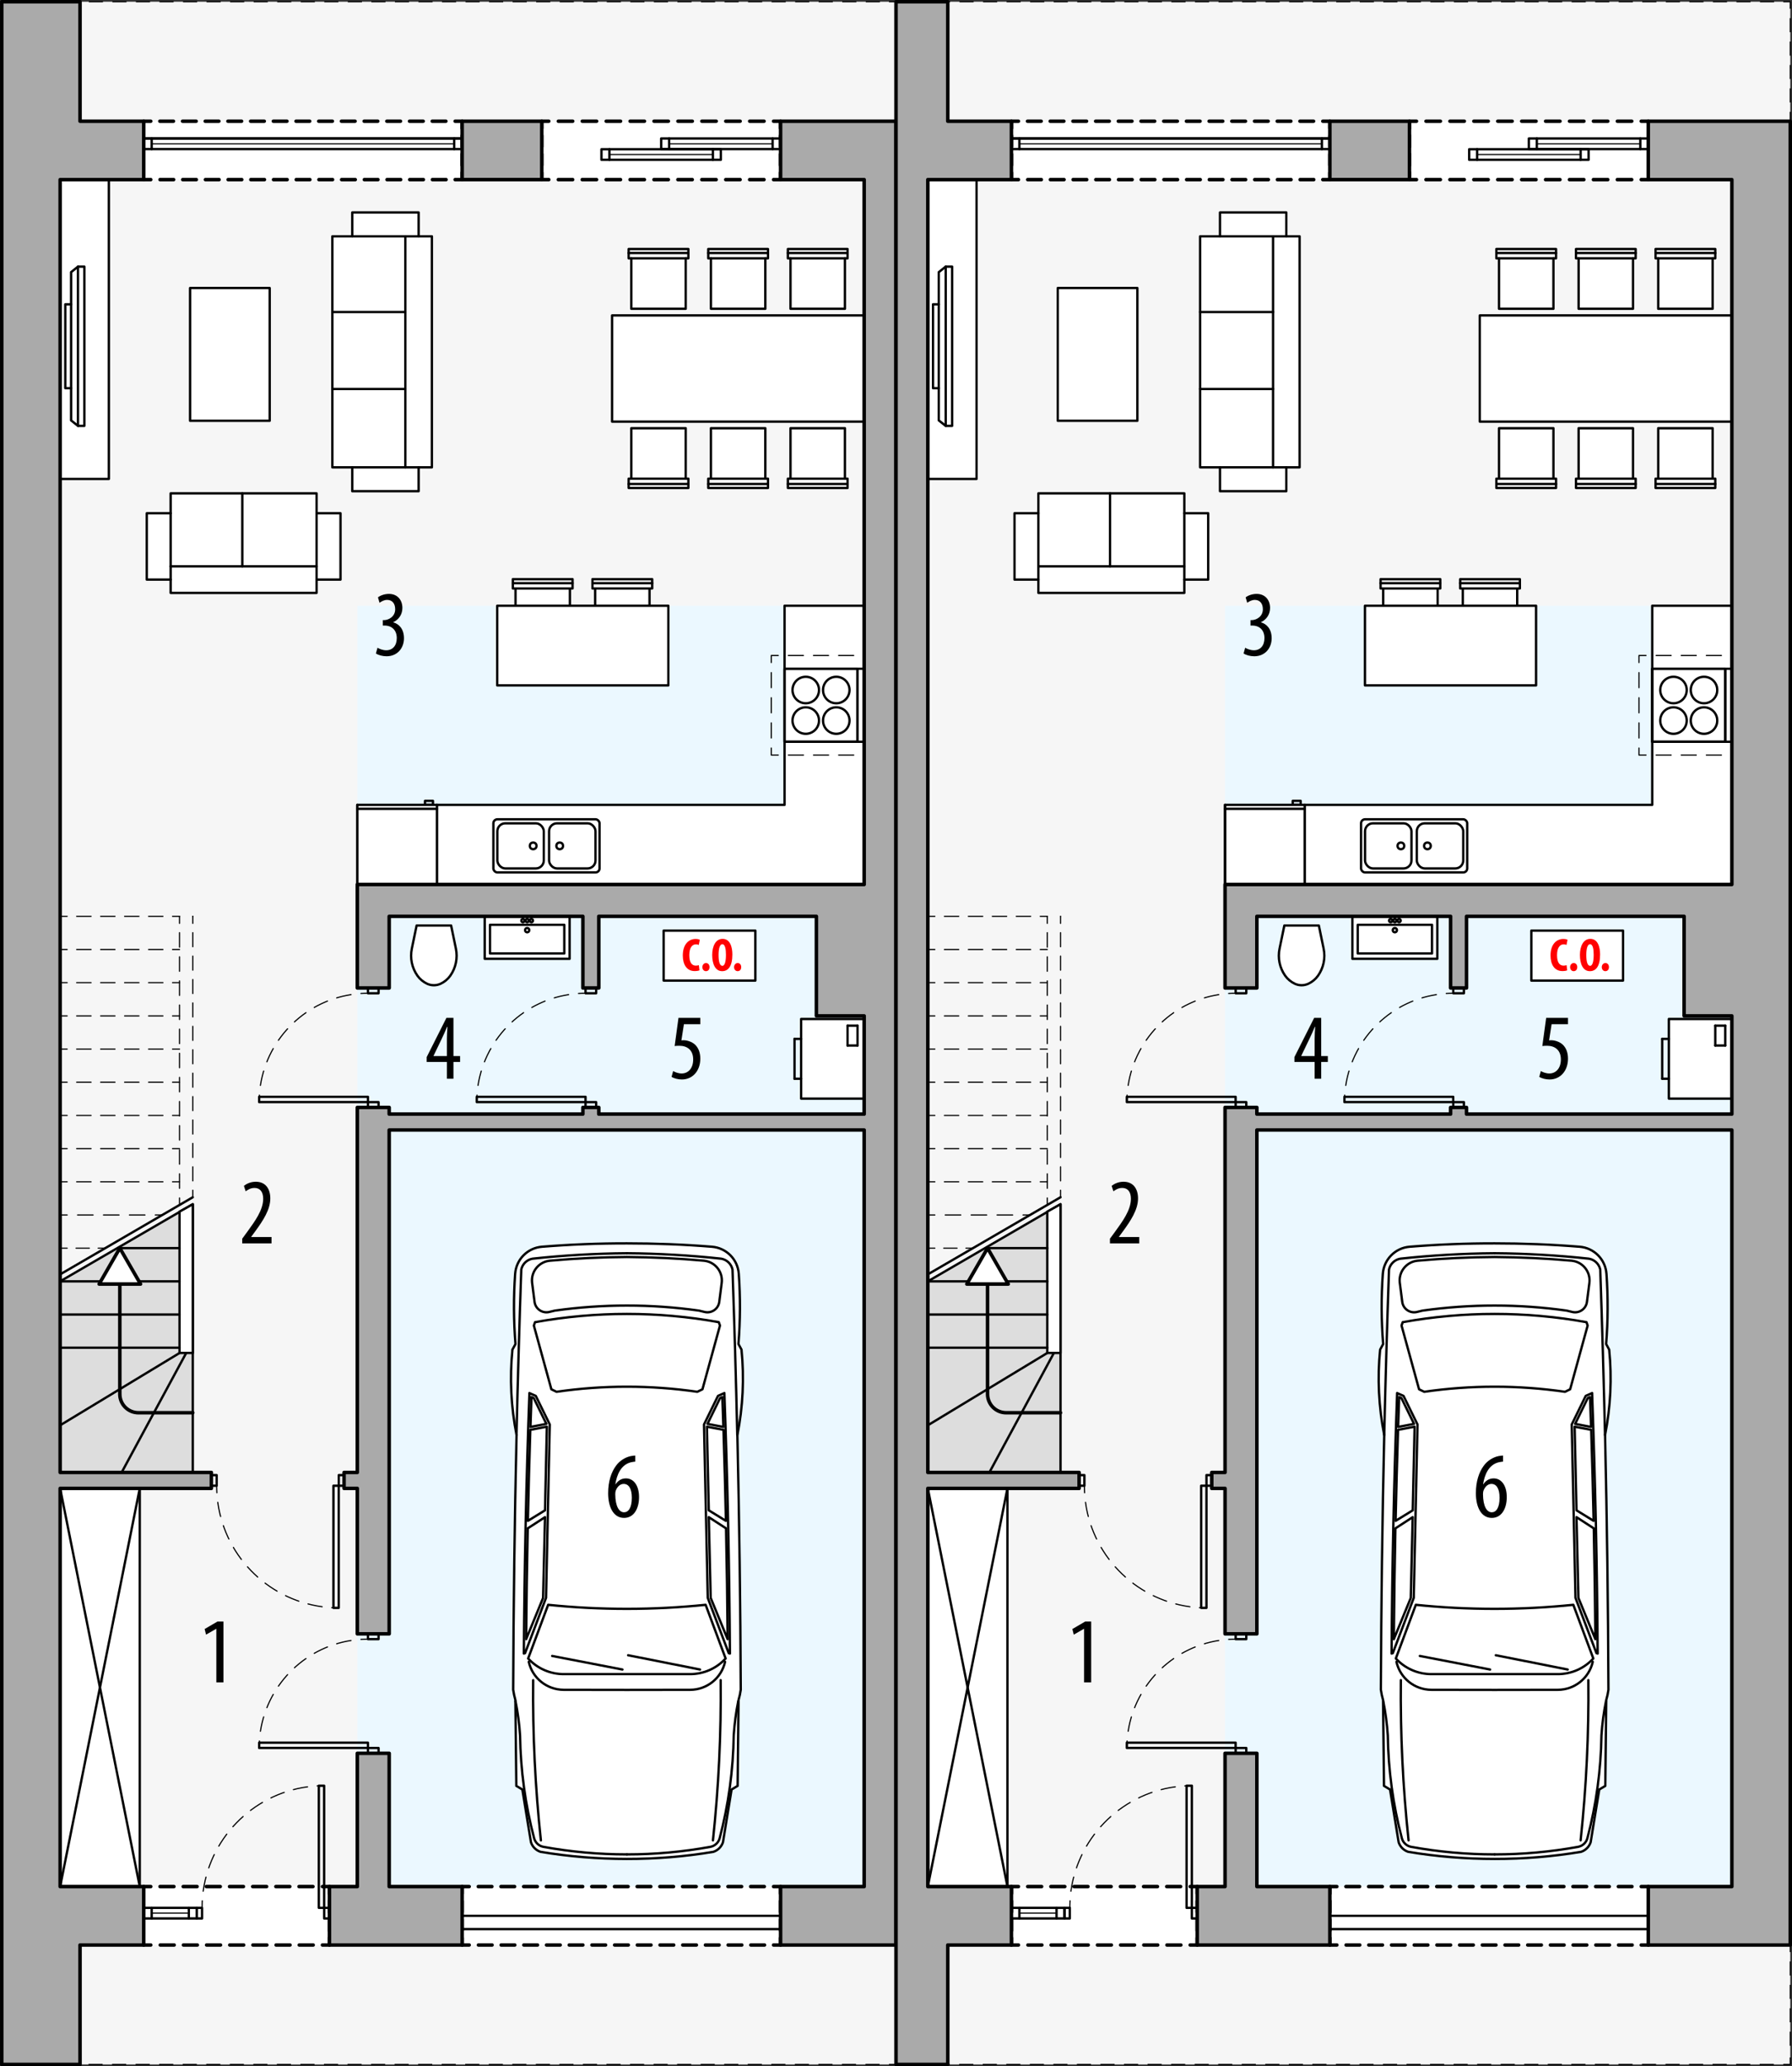 <?xml version="1.0" encoding="UTF-8"?><svg id="a" xmlns="http://www.w3.org/2000/svg" viewBox="0 0 382.86 441.25"><rect x="0" y="0" width="382.86" height="441.25" fill="#333333" stroke="none"/><g id="b"><rect x=".38" y=".37" width="191.06" height="440.5" style="fill:#f6f6f6; stroke-width:0px;"/><polyline points="191.43 439.38 191.43 440.88 189.93 440.88" style="fill:none; stroke:#000; stroke-miterlimit:10; stroke-width:.25px;"/><line x1="187.92" y1="440.88" x2="2.88" y2="440.88" style="fill:none; stroke:#000; stroke-dasharray:0 0 3.02 2.01; stroke-miterlimit:10; stroke-width:.25px;"/><polyline points="1.88 440.88 .38 440.88 .38 439.38" style="fill:none; stroke:#000; stroke-miterlimit:10; stroke-width:.25px;"/><line x1=".38" y1="437.38" x2=".38" y2="2.88" style="fill:none; stroke:#000; stroke-dasharray:0 0 3 2; stroke-miterlimit:10; stroke-width:.25px;"/><polyline points=".38 1.87 .38 .37 1.88 .37" style="fill:none; stroke:#000; stroke-miterlimit:10; stroke-width:.25px;"/><line x1="3.89" y1=".37" x2="188.92" y2=".37" style="fill:none; stroke:#000; stroke-dasharray:0 0 3.02 2.01; stroke-miterlimit:10; stroke-width:.25px;"/><polyline points="189.93 .37 191.43 .37 191.43 1.87" style="fill:none; stroke:#000; stroke-miterlimit:10; stroke-width:.25px;"/><line x1="191.43" y1="3.88" x2="191.43" y2="438.38" style="fill:none; stroke:#000; stroke-dasharray:0 0 3 2; stroke-miterlimit:10; stroke-width:.25px;"/><rect x="76.34" y="129.36" width="108.28" height="273.54" style="fill:#ebf8ff; stroke-width:0px;"/><rect x="98.74" y="402.89" width="68.03" height="12.47" style="fill:#fff; stroke-width:0px;"/><polyline points="166.77 413.87 166.77 415.37 165.27 415.37" style="fill:none; stroke:#000; stroke-linecap:round; stroke-linejoin:round; stroke-width:.75px;"/><line x1="163.33" y1="415.37" x2="101.21" y2="415.37" style="fill:none; stroke:#000; stroke-dasharray:0 0 2.91 1.94; stroke-linecap:round; stroke-linejoin:round; stroke-width:.75px;"/><polyline points="100.24 415.37 98.74 415.37 98.74 413.87" style="fill:none; stroke:#000; stroke-linecap:round; stroke-linejoin:round; stroke-width:.75px;"/><line x1="98.74" y1="412.29" x2="98.74" y2="405.18" style="fill:none; stroke:#000; stroke-dasharray:0 0 2.37 1.58; stroke-linecap:round; stroke-linejoin:round; stroke-width:.75px;"/><polyline points="98.74 404.39 98.74 402.89 100.24 402.89" style="fill:none; stroke:#000; stroke-linecap:round; stroke-linejoin:round; stroke-width:.75px;"/><line x1="102.18" y1="402.89" x2="164.3" y2="402.89" style="fill:none; stroke:#000; stroke-dasharray:0 0 2.91 1.94; stroke-linecap:round; stroke-linejoin:round; stroke-width:.75px;"/><polyline points="165.27 402.89 166.77 402.89 166.77 404.39" style="fill:none; stroke:#000; stroke-linecap:round; stroke-linejoin:round; stroke-width:.75px;"/><line x1="166.77" y1="405.97" x2="166.77" y2="413.08" style="fill:none; stroke:#000; stroke-dasharray:0 0 2.37 1.58; stroke-linecap:round; stroke-linejoin:round; stroke-width:.75px;"/><rect x="30.71" y="402.89" width="39.69" height="12.47" style="fill:#fff; stroke-width:0px;"/><polyline points="70.39 413.87 70.39 415.37 68.89 415.37" style="fill:none; stroke:#000; stroke-linecap:round; stroke-linejoin:round; stroke-width:.75px;"/><line x1="66.91" y1="415.37" x2="33.2" y2="415.37" style="fill:none; stroke:#000; stroke-dasharray:0 0 2.97 1.98; stroke-linecap:round; stroke-linejoin:round; stroke-width:.75px;"/><polyline points="32.21 415.37 30.71 415.37 30.71 413.87" style="fill:none; stroke:#000; stroke-linecap:round; stroke-linejoin:round; stroke-width:.75px;"/><line x1="30.71" y1="412.29" x2="30.71" y2="405.18" style="fill:none; stroke:#000; stroke-dasharray:0 0 2.37 1.58; stroke-linecap:round; stroke-linejoin:round; stroke-width:.75px;"/><polyline points="30.71 404.39 30.71 402.89 32.21 402.89" style="fill:none; stroke:#000; stroke-linecap:round; stroke-linejoin:round; stroke-width:.75px;"/><line x1="34.19" y1="402.89" x2="67.9" y2="402.89" style="fill:none; stroke:#000; stroke-dasharray:0 0 2.97 1.98; stroke-linecap:round; stroke-linejoin:round; stroke-width:.75px;"/><polyline points="68.89 402.89 70.39 402.89 70.39 404.39" style="fill:none; stroke:#000; stroke-linecap:round; stroke-linejoin:round; stroke-width:.75px;"/><line x1="70.39" y1="405.97" x2="70.39" y2="413.08" style="fill:none; stroke:#000; stroke-dasharray:0 0 2.37 1.58; stroke-linecap:round; stroke-linejoin:round; stroke-width:.75px;"/><rect x="30.71" y="25.89" width="68.03" height="12.47" style="fill:#fff; stroke-width:0px;"/><polyline points="98.74 36.86 98.74 38.36 97.24 38.36" style="fill:none; stroke:#000; stroke-linecap:round; stroke-linejoin:round; stroke-width:.75px;"/><line x1="95.3" y1="38.36" x2="33.18" y2="38.36" style="fill:none; stroke:#000; stroke-dasharray:0 0 2.91 1.94; stroke-linecap:round; stroke-linejoin:round; stroke-width:.75px;"/><polyline points="32.21 38.36 30.71 38.36 30.71 36.86" style="fill:none; stroke:#000; stroke-linecap:round; stroke-linejoin:round; stroke-width:.75px;"/><line x1="30.71" y1="35.28" x2="30.71" y2="28.18" style="fill:none; stroke:#000; stroke-dasharray:0 0 2.37 1.58; stroke-linecap:round; stroke-linejoin:round; stroke-width:.75px;"/><polyline points="30.71 27.39 30.71 25.89 32.21 25.89" style="fill:none; stroke:#000; stroke-linecap:round; stroke-linejoin:round; stroke-width:.75px;"/><line x1="34.15" y1="25.89" x2="96.27" y2="25.89" style="fill:none; stroke:#000; stroke-dasharray:0 0 2.91 1.94; stroke-linecap:round; stroke-linejoin:round; stroke-width:.75px;"/><polyline points="97.24 25.89 98.74 25.89 98.74 27.39" style="fill:none; stroke:#000; stroke-linecap:round; stroke-linejoin:round; stroke-width:.75px;"/><line x1="98.74" y1="28.97" x2="98.74" y2="36.07" style="fill:none; stroke:#000; stroke-dasharray:0 0 2.37 1.58; stroke-linecap:round; stroke-linejoin:round; stroke-width:.75px;"/><rect x="115.75" y="25.89" width="51.02" height="12.47" style="fill:#fff; stroke-width:0px;"/><polyline points="166.77 36.86 166.77 38.36 165.27 38.36" style="fill:none; stroke:#000; stroke-linecap:round; stroke-linejoin:round; stroke-width:.75px;"/><line x1="163.23" y1="38.36" x2="118.27" y2="38.36" style="fill:none; stroke:#000; stroke-dasharray:0 0 3.07 2.04; stroke-linecap:round; stroke-linejoin:round; stroke-width:.75px;"/><polyline points="117.25 38.36 115.75 38.36 115.75 36.86" style="fill:none; stroke:#000; stroke-linecap:round; stroke-linejoin:round; stroke-width:.75px;"/><line x1="115.75" y1="35.28" x2="115.75" y2="28.18" style="fill:none; stroke:#000; stroke-dasharray:0 0 2.37 1.58; stroke-linecap:round; stroke-linejoin:round; stroke-width:.75px;"/><polyline points="115.75 27.39 115.75 25.89 117.25 25.89" style="fill:none; stroke:#000; stroke-linecap:round; stroke-linejoin:round; stroke-width:.75px;"/><line x1="119.29" y1="25.89" x2="164.25" y2="25.89" style="fill:none; stroke:#000; stroke-dasharray:0 0 3.07 2.04; stroke-linecap:round; stroke-linejoin:round; stroke-width:.75px;"/><polyline points="165.27 25.89 166.77 25.89 166.77 27.39" style="fill:none; stroke:#000; stroke-linecap:round; stroke-linejoin:round; stroke-width:.75px;"/><line x1="166.77" y1="28.97" x2="166.77" y2="36.07" style="fill:none; stroke:#000; stroke-dasharray:0 0 2.37 1.58; stroke-linecap:round; stroke-linejoin:round; stroke-width:.75px;"/><line x1="166.77" y1="411.97" x2="98.74" y2="411.97" style="fill:none; stroke:#000; stroke-linecap:round; stroke-linejoin:round; stroke-width:.5px;"/><line x1="166.77" y1="409.13" x2="98.74" y2="409.13" style="fill:none; stroke:#000; stroke-linecap:round; stroke-linejoin:round; stroke-width:.5px;"/><polyline points="42.04 407.43 42.04 409.7 40.34 409.7 40.34 407.43 42.04 407.43" style="fill:none; stroke:#000; stroke-linecap:round; stroke-linejoin:round; stroke-width:.5px;"/><polyline points="32.41 407.43 32.41 409.7 30.71 409.7 30.71 407.43 32.41 407.43" style="fill:none; stroke:#000; stroke-linecap:round; stroke-linejoin:round; stroke-width:.5px;"/><line x1="40.34" y1="407.43" x2="32.41" y2="407.43" style="fill:none; stroke:#000; stroke-linecap:round; stroke-linejoin:round; stroke-width:.5px;"/><line x1="40.34" y1="408.56" x2="32.41" y2="408.56" style="fill:none; stroke:#000; stroke-linecap:round; stroke-linejoin:round; stroke-width:.25px;"/><line x1="40.34" y1="409.7" x2="32.41" y2="409.7" style="fill:none; stroke:#000; stroke-linecap:round; stroke-linejoin:round; stroke-width:.5px;"/><polyline points="141.26 31.84 141.26 29.57 142.96 29.57 142.96 31.84 141.26 31.84" style="fill:none; stroke:#000; stroke-linecap:round; stroke-linejoin:round; stroke-width:.5px;"/><polyline points="165.07 31.84 165.07 29.57 166.77 29.57 166.77 31.84 165.07 31.84" style="fill:none; stroke:#000; stroke-linecap:round; stroke-linejoin:round; stroke-width:.5px;"/><line x1="142.96" y1="31.84" x2="165.07" y2="31.84" style="fill:none; stroke:#000; stroke-linecap:round; stroke-linejoin:round; stroke-width:.5px;"/><line x1="142.96" y1="30.71" x2="165.07" y2="30.71" style="fill:none; stroke:#000; stroke-linecap:round; stroke-linejoin:round; stroke-width:.25px;"/><line x1="142.96" y1="29.57" x2="165.07" y2="29.57" style="fill:none; stroke:#000; stroke-linecap:round; stroke-linejoin:round; stroke-width:.5px;"/><polyline points="128.5 34.13 128.5 31.87 130.2 31.87 130.2 34.13 128.5 34.13" style="fill:none; stroke:#000; stroke-linecap:round; stroke-linejoin:round; stroke-width:.5px;"/><polyline points="152.31 34.13 152.31 31.87 154.01 31.87 154.01 34.13 152.31 34.13" style="fill:none; stroke:#000; stroke-linecap:round; stroke-linejoin:round; stroke-width:.5px;"/><line x1="130.2" y1="34.13" x2="152.31" y2="34.13" style="fill:none; stroke:#000; stroke-linecap:round; stroke-linejoin:round; stroke-width:.5px;"/><line x1="130.2" y1="33" x2="152.31" y2="33" style="fill:none; stroke:#000; stroke-linecap:round; stroke-linejoin:round; stroke-width:.25px;"/><line x1="130.2" y1="31.87" x2="152.31" y2="31.87" style="fill:none; stroke:#000; stroke-linecap:round; stroke-linejoin:round; stroke-width:.5px;"/><polyline points="30.71 31.84 30.71 29.57 32.41 29.57 32.41 31.84 30.71 31.84" style="fill:none; stroke:#000; stroke-linecap:round; stroke-linejoin:round; stroke-width:.5px;"/><polyline points="97.04 31.84 97.04 29.57 98.74 29.57 98.74 31.84 97.04 31.84" style="fill:none; stroke:#000; stroke-linecap:round; stroke-linejoin:round; stroke-width:.5px;"/><line x1="32.41" y1="31.84" x2="97.04" y2="31.84" style="fill:none; stroke:#000; stroke-linecap:round; stroke-linejoin:round; stroke-width:.5px;"/><line x1="32.41" y1="30.71" x2="97.04" y2="30.71" style="fill:none; stroke:#000; stroke-linecap:round; stroke-linejoin:round; stroke-width:.25px;"/><line x1="32.41" y1="29.57" x2="97.04" y2="29.57" style="fill:none; stroke:#000; stroke-linecap:round; stroke-linejoin:round; stroke-width:.5px;"/><line x1="98.74" y1="29.57" x2="30.71" y2="29.57" style="fill:none; stroke:#000; stroke-linecap:round; stroke-linejoin:round; stroke-width:.5px;"/><rect x="78.61" y="235.37" width="2.27" height="1.13" style="fill:none; stroke:#000; stroke-linecap:round; stroke-linejoin:round; stroke-width:.5px;"/><rect x="78.61" y="210.99" width="2.27" height="1.13" style="fill:none; stroke:#000; stroke-linecap:round; stroke-linejoin:round; stroke-width:.5px;"/><rect x="55.37" y="234.23" width="23.24" height="1.13" style="fill:none; stroke:#000; stroke-linecap:round; stroke-linejoin:round; stroke-width:.5px;"/><path d="M55.37,235.37c0-.5.02-1,.05-1.5" style="fill:none; stroke:#000; stroke-linecap:round; stroke-linejoin:round; stroke-width:.25px;"/><path d="M55.64,231.79c1.6-10.31,9.97-18.39,20.42-19.52" style="fill:none; stroke:#000; stroke-dasharray:0 0 3.14 2.09; stroke-linecap:round; stroke-linejoin:round; stroke-width:.25px;"/><path d="M77.11,212.17c.5-.03,1-.05,1.5-.05" style="fill:none; stroke:#000; stroke-linecap:round; stroke-linejoin:round; stroke-width:.25px;"/><rect x="125.1" y="235.37" width="2.27" height="1.13" style="fill:none; stroke:#000; stroke-linecap:round; stroke-linejoin:round; stroke-width:.5px;"/><rect x="125.1" y="210.99" width="2.27" height="1.13" style="fill:none; stroke:#000; stroke-linecap:round; stroke-linejoin:round; stroke-width:.5px;"/><rect x="101.86" y="234.23" width="23.24" height="1.13" style="fill:none; stroke:#000; stroke-linecap:round; stroke-linejoin:round; stroke-width:.5px;"/><path d="M101.86,235.37c0-.5.02-1,.05-1.5" style="fill:none; stroke:#000; stroke-linecap:round; stroke-linejoin:round; stroke-width:.25px;"/><path d="M102.13,231.79c1.6-10.31,9.97-18.39,20.42-19.52" style="fill:none; stroke:#000; stroke-dasharray:0 0 3.14 2.09; stroke-linecap:round; stroke-linejoin:round; stroke-width:.25px;"/><path d="M123.6,212.17c.5-.03,1-.05,1.5-.05" style="fill:none; stroke:#000; stroke-linecap:round; stroke-linejoin:round; stroke-width:.25px;"/><rect x="72.38" y="315.02" width="1.13" height="2.27" style="fill:none; stroke:#000; stroke-linecap:round; stroke-linejoin:round; stroke-width:.5px;"/><rect x="45.16" y="315.02" width="1.13" height="2.27" style="fill:none; stroke:#000; stroke-linecap:round; stroke-linejoin:round; stroke-width:.5px;"/><rect x="71.24" y="317.29" width="1.13" height="26.08" style="fill:none; stroke:#000; stroke-linecap:round; stroke-linejoin:round; stroke-width:.5px;"/><path d="M72.38,343.37c-.5,0-1-.01-1.5-.04" style="fill:none; stroke:#000; stroke-linecap:round; stroke-linejoin:round; stroke-width:.25px;"/><path d="M68.83,343.13c-11.91-1.62-21.26-11.27-22.42-23.32" style="fill:none; stroke:#000; stroke-dasharray:0 0 3.08 2.05; stroke-linecap:round; stroke-linejoin:round; stroke-width:.25px;"/><path d="M46.34,318.79c-.03-.5-.04-1-.04-1.5" style="fill:none; stroke:#000; stroke-linecap:round; stroke-linejoin:round; stroke-width:.25px;"/><rect x="69.26" y="407.43" width="1.13" height="2.27" style="fill:none; stroke:#000; stroke-linecap:round; stroke-linejoin:round; stroke-width:.5px;"/><rect x="42.04" y="407.43" width="1.13" height="2.27" style="fill:none; stroke:#000; stroke-linecap:round; stroke-linejoin:round; stroke-width:.5px;"/><rect x="68.12" y="381.35" width="1.13" height="26.08" style="fill:none; stroke:#000; stroke-linecap:round; stroke-linejoin:round; stroke-width:.5px;"/><path d="M69.26,381.35c-.5,0-1,.01-1.5.04" style="fill:none; stroke:#000; stroke-linecap:round; stroke-linejoin:round; stroke-width:.25px;"/><path d="M65.71,381.59c-11.91,1.62-21.26,11.27-22.42,23.32" style="fill:none; stroke:#000; stroke-dasharray:0 0 3.08 2.05; stroke-linecap:round; stroke-linejoin:round; stroke-width:.25px;"/><path d="M43.22,405.93c-.03.5-.04,1-.04,1.5" style="fill:none; stroke:#000; stroke-linecap:round; stroke-linejoin:round; stroke-width:.25px;"/><rect x="78.61" y="373.3" width="2.27" height="1.13" style="fill:none; stroke:#000; stroke-linecap:round; stroke-linejoin:round; stroke-width:.5px;"/><rect x="78.61" y="348.92" width="2.27" height="1.13" style="fill:none; stroke:#000; stroke-linecap:round; stroke-linejoin:round; stroke-width:.5px;"/><rect x="55.37" y="372.16" width="23.24" height="1.13" style="fill:none; stroke:#000; stroke-linecap:round; stroke-linejoin:round; stroke-width:.5px;"/><path d="M55.37,373.3c0-.5.02-1,.05-1.5" style="fill:none; stroke:#000; stroke-linecap:round; stroke-linejoin:round; stroke-width:.25px;"/><path d="M55.64,369.72c1.6-10.31,9.97-18.39,20.42-19.52" style="fill:none; stroke:#000; stroke-dasharray:0 0 3.14 2.09; stroke-linecap:round; stroke-linejoin:round; stroke-width:.25px;"/><path d="M77.11,350.1c.5-.03,1-.05,1.5-.05" style="fill:none; stroke:#000; stroke-linecap:round; stroke-linejoin:round; stroke-width:.25px;"/><polygon points="41.19 314.45 12.85 314.45 12.85 273.64 41.19 257.17 41.19 314.45" style="fill:#ddd; stroke:#000; stroke-linecap:round; stroke-linejoin:round; stroke-width:.5px;"/><polygon points="38.36 258.75 38.36 288.94 41.19 288.94 41.19 257.17 38.36 258.75" style="fill:#fff; stroke:#000; stroke-linecap:round; stroke-linejoin:round; stroke-width:.5px;"/><line x1="38.36" y1="287.81" x2="12.85" y2="287.81" style="fill:none; stroke:#000; stroke-linecap:round; stroke-linejoin:round; stroke-width:.5px;"/><line x1="38.36" y1="288.94" x2="12.85" y2="304.38" style="fill:none; stroke:#000; stroke-linecap:round; stroke-linejoin:round; stroke-width:.5px;"/><line x1="39.78" y1="288.94" x2="25.99" y2="314.45" style="fill:none; stroke:#000; stroke-linecap:round; stroke-linejoin:round; stroke-width:.5px;"/><line x1="38.36" y1="266.55" x2="25.6" y2="266.55" style="fill:none; stroke:#000; stroke-linecap:round; stroke-linejoin:round; stroke-width:.5px;"/><line x1="38.36" y1="273.64" x2="12.85" y2="273.64" style="fill:none; stroke:#000; stroke-linecap:round; stroke-linejoin:round; stroke-width:.5px;"/><line x1="38.36" y1="280.73" x2="12.85" y2="280.73" style="fill:none; stroke:#000; stroke-linecap:round; stroke-linejoin:round; stroke-width:.5px;"/><path d="M41.19,301.7h-11.61c-2.2,0-3.98-1.78-3.98-3.98v-31.16" style="fill:none; stroke:#000; stroke-linecap:round; stroke-linejoin:round; stroke-width:.75px;"/><line x1="41.19" y1="195.69" x2="38.36" y2="195.69" style="fill:none; stroke:#000; stroke-dasharray:0 2.83; stroke-linecap:round; stroke-linejoin:round; stroke-width:.25px;"/><line x1="38.36" y1="231.12" x2="36.86" y2="231.12" style="fill:none; stroke:#000; stroke-linecap:round; stroke-linejoin:round; stroke-width:.25px;"/><line x1="34.81" y1="231.12" x2="15.37" y2="231.12" style="fill:none; stroke:#000; stroke-dasharray:0 0 3.07 2.05; stroke-linecap:round; stroke-linejoin:round; stroke-width:.25px;"/><line x1="14.35" y1="231.12" x2="12.85" y2="231.12" style="fill:none; stroke:#000; stroke-linecap:round; stroke-linejoin:round; stroke-width:.25px;"/><line x1="38.36" y1="224.04" x2="36.86" y2="224.04" style="fill:none; stroke:#000; stroke-linecap:round; stroke-linejoin:round; stroke-width:.25px;"/><line x1="34.81" y1="224.04" x2="15.37" y2="224.04" style="fill:none; stroke:#000; stroke-dasharray:0 0 3.07 2.05; stroke-linecap:round; stroke-linejoin:round; stroke-width:.25px;"/><line x1="14.35" y1="224.04" x2="12.85" y2="224.04" style="fill:none; stroke:#000; stroke-linecap:round; stroke-linejoin:round; stroke-width:.25px;"/><line x1="38.36" y1="216.95" x2="36.86" y2="216.95" style="fill:none; stroke:#000; stroke-linecap:round; stroke-linejoin:round; stroke-width:.25px;"/><line x1="34.81" y1="216.95" x2="15.37" y2="216.95" style="fill:none; stroke:#000; stroke-dasharray:0 0 3.07 2.05; stroke-linecap:round; stroke-linejoin:round; stroke-width:.25px;"/><line x1="14.35" y1="216.95" x2="12.85" y2="216.95" style="fill:none; stroke:#000; stroke-linecap:round; stroke-linejoin:round; stroke-width:.25px;"/><line x1="38.36" y1="209.86" x2="36.86" y2="209.86" style="fill:none; stroke:#000; stroke-linecap:round; stroke-linejoin:round; stroke-width:.25px;"/><line x1="34.81" y1="209.86" x2="15.37" y2="209.86" style="fill:none; stroke:#000; stroke-dasharray:0 0 3.07 2.05; stroke-linecap:round; stroke-linejoin:round; stroke-width:.25px;"/><line x1="14.35" y1="209.86" x2="12.85" y2="209.86" style="fill:none; stroke:#000; stroke-linecap:round; stroke-linejoin:round; stroke-width:.25px;"/><line x1="38.36" y1="202.78" x2="36.86" y2="202.78" style="fill:none; stroke:#000; stroke-linecap:round; stroke-linejoin:round; stroke-width:.25px;"/><line x1="34.81" y1="202.78" x2="15.37" y2="202.78" style="fill:none; stroke:#000; stroke-dasharray:0 0 3.07 2.05; stroke-linecap:round; stroke-linejoin:round; stroke-width:.25px;"/><line x1="14.35" y1="202.78" x2="12.85" y2="202.78" style="fill:none; stroke:#000; stroke-linecap:round; stroke-linejoin:round; stroke-width:.25px;"/><line x1="38.36" y1="195.69" x2="36.86" y2="195.69" style="fill:none; stroke:#000; stroke-linecap:round; stroke-linejoin:round; stroke-width:.25px;"/><line x1="34.81" y1="195.69" x2="15.37" y2="195.69" style="fill:none; stroke:#000; stroke-dasharray:0 0 3.07 2.05; stroke-linecap:round; stroke-linejoin:round; stroke-width:.25px;"/><line x1="14.35" y1="195.69" x2="12.85" y2="195.69" style="fill:none; stroke:#000; stroke-linecap:round; stroke-linejoin:round; stroke-width:.25px;"/><line x1="38.36" y1="238.21" x2="36.86" y2="238.21" style="fill:none; stroke:#000; stroke-linecap:round; stroke-linejoin:round; stroke-width:.25px;"/><line x1="34.81" y1="238.21" x2="15.37" y2="238.21" style="fill:none; stroke:#000; stroke-dasharray:0 0 3.07 2.05; stroke-linecap:round; stroke-linejoin:round; stroke-width:.25px;"/><line x1="14.35" y1="238.21" x2="12.85" y2="238.21" style="fill:none; stroke:#000; stroke-linecap:round; stroke-linejoin:round; stroke-width:.25px;"/><line x1="38.36" y1="245.29" x2="36.86" y2="245.29" style="fill:none; stroke:#000; stroke-linecap:round; stroke-linejoin:round; stroke-width:.25px;"/><line x1="34.81" y1="245.29" x2="15.37" y2="245.29" style="fill:none; stroke:#000; stroke-dasharray:0 0 3.07 2.05; stroke-linecap:round; stroke-linejoin:round; stroke-width:.25px;"/><line x1="14.35" y1="245.29" x2="12.85" y2="245.29" style="fill:none; stroke:#000; stroke-linecap:round; stroke-linejoin:round; stroke-width:.25px;"/><line x1="38.36" y1="252.38" x2="36.86" y2="252.38" style="fill:none; stroke:#000; stroke-linecap:round; stroke-linejoin:round; stroke-width:.25px;"/><line x1="34.81" y1="252.38" x2="15.37" y2="252.38" style="fill:none; stroke:#000; stroke-dasharray:0 0 3.07 2.05; stroke-linecap:round; stroke-linejoin:round; stroke-width:.25px;"/><line x1="14.35" y1="252.38" x2="12.85" y2="252.38" style="fill:none; stroke:#000; stroke-linecap:round; stroke-linejoin:round; stroke-width:.25px;"/><line x1="34.68" y1="259.47" x2="33.18" y2="259.47" style="fill:none; stroke:#000; stroke-linecap:round; stroke-linejoin:round; stroke-width:.25px;"/><line x1="30.97" y1="259.47" x2="15.46" y2="259.47" style="fill:none; stroke:#000; stroke-dasharray:0 0 3.32 2.22; stroke-linecap:round; stroke-linejoin:round; stroke-width:.25px;"/><line x1="14.35" y1="259.47" x2="12.85" y2="259.47" style="fill:none; stroke:#000; stroke-linecap:round; stroke-linejoin:round; stroke-width:.25px;"/><line x1="41.19" y1="255.68" x2="41.19" y2="254.18" style="fill:none; stroke:#000; stroke-linecap:round; stroke-linejoin:round; stroke-width:.25px;"/><line x1="41.19" y1="252.18" x2="41.19" y2="198.19" style="fill:none; stroke:#000; stroke-dasharray:0 0 3 2; stroke-linecap:round; stroke-linejoin:round; stroke-width:.25px;"/><line x1="41.19" y1="197.19" x2="41.19" y2="195.69" style="fill:none; stroke:#000; stroke-linecap:round; stroke-linejoin:round; stroke-width:.25px;"/><line x1="38.36" y1="257.33" x2="38.36" y2="255.83" style="fill:none; stroke:#000; stroke-linecap:round; stroke-linejoin:round; stroke-width:.25px;"/><line x1="38.36" y1="253.77" x2="38.36" y2="198.22" style="fill:none; stroke:#000; stroke-dasharray:0 0 3.09 2.06; stroke-linecap:round; stroke-linejoin:round; stroke-width:.25px;"/><line x1="38.36" y1="197.19" x2="38.36" y2="195.69" style="fill:none; stroke:#000; stroke-linecap:round; stroke-linejoin:round; stroke-width:.25px;"/><line x1="22.48" y1="266.55" x2="20.98" y2="266.55" style="fill:none; stroke:#000; stroke-linecap:round; stroke-linejoin:round; stroke-width:.25px;"/><line x1="19.09" y1="266.55" x2="15.3" y2="266.55" style="fill:none; stroke:#000; stroke-dasharray:0 0 2.84 1.9; stroke-linecap:round; stroke-linejoin:round; stroke-width:.25px;"/><line x1="14.35" y1="266.55" x2="12.85" y2="266.55" style="fill:none; stroke:#000; stroke-linecap:round; stroke-linejoin:round; stroke-width:.25px;"/><polygon points="25.6 266.55 21.18 274.22 30.03 274.22 25.6 266.55" style="fill:#fff; stroke:#000; stroke-linecap:round; stroke-linejoin:round; stroke-width:.75px;"/><line x1="41.19" y1="255.68" x2="12.85" y2="272.15" style="fill:none; stroke:#000; stroke-linecap:round; stroke-linejoin:round; stroke-width:.5px;"/><polygon points="184.63 129.36 167.62 129.36 167.62 171.88 93.35 171.88 93.35 188.89 184.63 188.89 184.63 129.36" style="fill:#fff; stroke:#000; stroke-linecap:round; stroke-linejoin:round; stroke-width:.5px;"/><rect x="141.79" y="198.74" width="19.59" height="10.67" style="fill:#fff; stroke:#000; stroke-linecap:round; stroke-linejoin:round; stroke-width:.5px;"/><rect x="40.61" y="61.51" width="17.01" height="28.35" style="fill:#fff; stroke:#000; stroke-linecap:round; stroke-linejoin:round; stroke-width:.5px;"/><path d="M96.38,197.65l1.02,4.93c.42,2.01-.01,4.1-1.19,5.78-.53.75-1.25,1.34-2.08,1.73-.91.42-1.96.42-2.87,0-.83-.39-1.55-.98-2.08-1.73-1.18-1.68-1.61-3.77-1.19-5.78l1.02-4.93h7.37" style="fill:#fff; stroke:#000; stroke-linecap:round; stroke-linejoin:round; stroke-width:.5px;"/><polyline points="184.54 139.99 186.04 139.99 186.04 141.49" style="fill:none; stroke:#000; stroke-linecap:round; stroke-linejoin:round; stroke-width:.25px;"/><line x1="186.04" y1="143.64" x2="186.04" y2="158.67" style="fill:none; stroke:#000; stroke-dasharray:0 0 3.22 2.15; stroke-linecap:round; stroke-linejoin:round; stroke-width:.25px;"/><polyline points="186.04 159.75 186.04 161.25 184.54 161.25" style="fill:none; stroke:#000; stroke-linecap:round; stroke-linejoin:round; stroke-width:.25px;"/><line x1="182.4" y1="161.25" x2="167.36" y2="161.25" style="fill:none; stroke:#000; stroke-dasharray:0 0 3.22 2.15; stroke-linecap:round; stroke-linejoin:round; stroke-width:.25px;"/><polyline points="166.28 161.25 164.78 161.25 164.78 159.75" style="fill:none; stroke:#000; stroke-linecap:round; stroke-linejoin:round; stroke-width:.25px;"/><line x1="164.78" y1="157.6" x2="164.78" y2="142.56" style="fill:none; stroke:#000; stroke-dasharray:0 0 3.22 2.15; stroke-linecap:round; stroke-linejoin:round; stroke-width:.25px;"/><polyline points="164.78 141.49 164.78 139.99 166.28 139.99" style="fill:none; stroke:#000; stroke-linecap:round; stroke-linejoin:round; stroke-width:.25px;"/><line x1="168.43" y1="139.99" x2="183.47" y2="139.99" style="fill:none; stroke:#000; stroke-dasharray:0 0 3.22 2.15; stroke-linecap:round; stroke-linejoin:round; stroke-width:.25px;"/><rect x="130.77" y="67.36" width="53.86" height="22.68" style="fill:#fff; stroke:#000; stroke-linecap:round; stroke-linejoin:round; stroke-width:.5px;"/><polygon points="168.89 102.22 168.89 91.45 180.52 91.45 180.52 102.22 181.08 102.22 181.08 104.21 168.33 104.21 168.33 102.22 168.89 102.22" style="fill:#fff; stroke:#000; stroke-linecap:round; stroke-linejoin:round; stroke-width:.5px;"/><line x1="168.89" y1="102.22" x2="180.52" y2="102.22" style="fill:none; stroke:#000; stroke-linecap:round; stroke-linejoin:round; stroke-width:.5px;"/><line x1="168.33" y1="103.36" x2="181.08" y2="103.36" style="fill:none; stroke:#000; stroke-linecap:round; stroke-linejoin:round; stroke-width:.5px;"/><polygon points="134.88 102.22 134.88 91.45 146.5 91.45 146.5 102.22 147.07 102.22 147.07 104.21 134.31 104.21 134.31 102.22 134.88 102.22" style="fill:#fff; stroke:#000; stroke-linecap:round; stroke-linejoin:round; stroke-width:.5px;"/><line x1="134.88" y1="102.22" x2="146.5" y2="102.22" style="fill:none; stroke:#000; stroke-linecap:round; stroke-linejoin:round; stroke-width:.5px;"/><line x1="134.31" y1="103.36" x2="147.07" y2="103.36" style="fill:none; stroke:#000; stroke-linecap:round; stroke-linejoin:round; stroke-width:.5px;"/><polygon points="168.89 55.17 168.89 65.94 180.52 65.94 180.52 55.17 181.08 55.17 181.08 53.18 168.33 53.18 168.33 55.17 168.89 55.17" style="fill:#fff; stroke:#000; stroke-linecap:round; stroke-linejoin:round; stroke-width:.5px;"/><line x1="168.89" y1="55.17" x2="180.52" y2="55.17" style="fill:none; stroke:#000; stroke-linecap:round; stroke-linejoin:round; stroke-width:.5px;"/><line x1="168.33" y1="54.03" x2="181.08" y2="54.03" style="fill:none; stroke:#000; stroke-linecap:round; stroke-linejoin:round; stroke-width:.5px;"/><polygon points="134.88 55.17 134.88 65.94 146.5 65.94 146.5 55.17 147.07 55.17 147.07 53.18 134.31 53.18 134.31 55.17 134.88 55.17" style="fill:#fff; stroke:#000; stroke-linecap:round; stroke-linejoin:round; stroke-width:.5px;"/><line x1="134.88" y1="55.17" x2="146.5" y2="55.17" style="fill:none; stroke:#000; stroke-linecap:round; stroke-linejoin:round; stroke-width:.5px;"/><line x1="134.31" y1="54.03" x2="147.07" y2="54.03" style="fill:none; stroke:#000; stroke-linecap:round; stroke-linejoin:round; stroke-width:.5px;"/><polygon points="151.89 102.22 151.89 91.45 163.51 91.45 163.51 102.22 164.08 102.22 164.08 104.21 151.32 104.21 151.32 102.22 151.89 102.22" style="fill:#fff; stroke:#000; stroke-linecap:round; stroke-linejoin:round; stroke-width:.5px;"/><line x1="151.89" y1="102.22" x2="163.51" y2="102.22" style="fill:none; stroke:#000; stroke-linecap:round; stroke-linejoin:round; stroke-width:.5px;"/><line x1="151.32" y1="103.36" x2="164.08" y2="103.36" style="fill:none; stroke:#000; stroke-linecap:round; stroke-linejoin:round; stroke-width:.5px;"/><polygon points="151.89 55.17 151.89 65.94 163.51 65.94 163.51 55.17 164.08 55.17 164.08 53.18 151.32 53.18 151.32 55.17 151.89 55.17" style="fill:#fff; stroke:#000; stroke-linecap:round; stroke-linejoin:round; stroke-width:.5px;"/><line x1="151.89" y1="55.17" x2="163.51" y2="55.17" style="fill:none; stroke:#000; stroke-linecap:round; stroke-linejoin:round; stroke-width:.5px;"/><line x1="151.32" y1="54.03" x2="164.08" y2="54.03" style="fill:none; stroke:#000; stroke-linecap:round; stroke-linejoin:round; stroke-width:.5px;"/><polyline points="71.01 50.47 75.26 50.47 75.26 45.37 89.44 45.37 89.44 50.47 92.27 50.47 92.27 99.8 89.44 99.8 89.44 104.9 75.26 104.9 75.26 99.8 71.01 99.8 71.01 50.47" style="fill:#fff; stroke:#000; stroke-linecap:round; stroke-linejoin:round; stroke-width:.5px;"/><polyline points="89.44 50.47 86.6 50.47 86.6 99.8 89.44 99.8" style="fill:none; stroke:#000; stroke-linecap:round; stroke-linejoin:round; stroke-width:.5px;"/><line x1="75.26" y1="50.47" x2="86.6" y2="50.47" style="fill:none; stroke:#000; stroke-linecap:round; stroke-linejoin:round; stroke-width:.5px;"/><line x1="86.6" y1="99.8" x2="75.26" y2="99.8" style="fill:none; stroke:#000; stroke-linecap:round; stroke-linejoin:round; stroke-width:.5px;"/><line x1="71.01" y1="66.63" x2="86.6" y2="66.63" style="fill:none; stroke:#000; stroke-linecap:round; stroke-linejoin:round; stroke-width:.5px;"/><line x1="71.01" y1="83.07" x2="86.6" y2="83.07" style="fill:none; stroke:#000; stroke-linecap:round; stroke-linejoin:round; stroke-width:.5px;"/><polyline points="67.64 105.36 67.64 109.61 72.75 109.61 72.75 123.78 67.64 123.78 67.64 126.62 36.46 126.62 36.46 123.78 31.36 123.78 31.36 109.61 36.46 109.61 36.46 105.36 67.64 105.36" style="fill:#fff; stroke:#000; stroke-linecap:round; stroke-linejoin:round; stroke-width:.5px;"/><line x1="67.64" y1="109.61" x2="67.64" y2="120.95" style="fill:none; stroke:#000; stroke-linecap:round; stroke-linejoin:round; stroke-width:.5px;"/><line x1="36.46" y1="120.95" x2="36.46" y2="109.61" style="fill:none; stroke:#000; stroke-linecap:round; stroke-linejoin:round; stroke-width:.5px;"/><line x1="51.77" y1="105.36" x2="51.77" y2="120.95" style="fill:none; stroke:#000; stroke-linecap:round; stroke-linejoin:round; stroke-width:.5px;"/><polyline points="67.64 123.78 67.64 120.95 67.64 120.95 36.46 120.95 36.46 123.78" style="fill:none; stroke:#000; stroke-linecap:round; stroke-linejoin:round; stroke-width:.5px;"/><polygon points="110.14 125.67 110.14 136.45 121.76 136.45 121.76 125.67 122.33 125.67 122.33 123.69 109.57 123.69 109.57 125.67 110.14 125.67" style="fill:#fff; stroke:#000; stroke-linecap:round; stroke-linejoin:round; stroke-width:.5px;"/><line x1="110.14" y1="125.67" x2="121.76" y2="125.67" style="fill:none; stroke:#000; stroke-linecap:round; stroke-linejoin:round; stroke-width:.5px;"/><line x1="109.57" y1="124.54" x2="122.33" y2="124.54" style="fill:none; stroke:#000; stroke-linecap:round; stroke-linejoin:round; stroke-width:.5px;"/><polygon points="127.15 125.67 127.15 136.45 138.77 136.45 138.77 125.67 139.34 125.67 139.34 123.69 126.58 123.69 126.58 125.67 127.15 125.67" style="fill:#fff; stroke:#000; stroke-linecap:round; stroke-linejoin:round; stroke-width:.5px;"/><line x1="127.15" y1="125.67" x2="138.77" y2="125.67" style="fill:none; stroke:#000; stroke-linecap:round; stroke-linejoin:round; stroke-width:.5px;"/><line x1="126.58" y1="124.54" x2="139.34" y2="124.54" style="fill:none; stroke:#000; stroke-linecap:round; stroke-linejoin:round; stroke-width:.5px;"/><rect x="106.23" y="129.36" width="36.56" height="17.01" style="fill:#fff; stroke:#000; stroke-linecap:round; stroke-linejoin:round; stroke-width:.5px;"/><rect x="12.85" y="38.36" width="10.41" height="63.92" style="fill:#fff; stroke:#000; stroke-linecap:round; stroke-linejoin:round; stroke-width:.5px;"/><polygon points="16.66 56.94 18.03 56.94 18.03 90.95 16.66 90.95 16.66 90.95 15.19 89.78 15.19 82.9 13.95 82.9 13.95 64.99 15.19 64.99 15.19 58.12 16.66 56.94" style="fill:#fff; stroke:#000; stroke-linecap:round; stroke-linejoin:round; stroke-width:.5px;"/><line x1="16.66" y1="56.94" x2="16.66" y2="90.95" style="fill:none; stroke:#000; stroke-linecap:round; stroke-linejoin:round; stroke-width:.5px;"/><line x1="15.19" y1="82.9" x2="15.19" y2="64.99" style="fill:none; stroke:#000; stroke-linecap:round; stroke-linejoin:round; stroke-width:.5px;"/><rect x="76.34" y="171.88" width="17.01" height="17.01" style="fill:#fff; stroke:#000; stroke-linecap:round; stroke-linejoin:round; stroke-width:.5px;"/><line x1="76.34" y1="188.89" x2="76.34" y2="171.88" style="fill:none; stroke:#000; stroke-linecap:round; stroke-linejoin:round; stroke-width:.5px;"/><line x1="93.35" y1="172.73" x2="76.34" y2="172.73" style="fill:none; stroke:#000; stroke-linecap:round; stroke-linejoin:round; stroke-width:.5px;"/><rect x="90.8" y="171.03" width="1.7" height=".85" style="fill:none; stroke:#000; stroke-linecap:round; stroke-linejoin:round; stroke-width:.5px;"/><rect x="105.41" y="174.97" width="22.68" height="11.34" rx=".85" ry=".85" style="fill:#fff; stroke:#000; stroke-linecap:round; stroke-linejoin:round; stroke-width:.5px;"/><circle cx="113.91" cy="180.64" r=".71" style="fill:none; stroke:#000; stroke-linecap:round; stroke-linejoin:round; stroke-width:.5px;"/><circle cx="119.58" cy="180.64" r=".71" style="fill:none; stroke:#000; stroke-linecap:round; stroke-linejoin:round; stroke-width:.5px;"/><rect x="117.31" y="175.82" width="9.92" height="9.64" rx="1.7" ry="1.7" style="fill:none; stroke:#000; stroke-linecap:round; stroke-linejoin:round; stroke-width:.5px;"/><rect x="106.26" y="175.82" width="9.92" height="9.64" rx="1.7" ry="1.7" style="fill:none; stroke:#000; stroke-linecap:round; stroke-linejoin:round; stroke-width:.5px;"/><polygon points="167.62 142.82 183.21 142.82 184.63 142.82 184.63 158.41 167.62 158.41 167.62 142.82" style="fill:#fff; stroke:#000; stroke-linecap:round; stroke-linejoin:round; stroke-width:.5px;"/><rect x="167.62" y="142.82" width="15.59" height="15.59" style="fill:none; stroke:#000; stroke-linecap:round; stroke-linejoin:round; stroke-width:.5px;"/><circle cx="172.15" cy="147.36" r="2.83" style="fill:none; stroke:#000; stroke-linecap:round; stroke-linejoin:round; stroke-width:.5px;"/><circle cx="178.67" cy="147.36" r="2.83" style="fill:none; stroke:#000; stroke-linecap:round; stroke-linejoin:round; stroke-width:.5px;"/><circle cx="178.67" cy="153.88" r="2.83" style="fill:none; stroke:#000; stroke-linecap:round; stroke-linejoin:round; stroke-width:.5px;"/><circle cx="172.15" cy="153.88" r="2.83" style="fill:none; stroke:#000; stroke-linecap:round; stroke-linejoin:round; stroke-width:.5px;"/><line x1="183.21" y1="158.41" x2="183.21" y2="142.82" style="fill:none; stroke:#000; stroke-linecap:round; stroke-linejoin:round; stroke-width:.5px;"/><line x1="183.21" y1="142.82" x2="183.21" y2="142.82" style="fill:none; stroke:#000; stroke-linecap:round; stroke-linejoin:round; stroke-width:.5px;"/><polyline points="121.7 195.69 121.7 204.76 103.56 204.76 103.56 195.69 121.7 195.69" style="fill:#fff; stroke:#000; stroke-linecap:round; stroke-linejoin:round; stroke-width:.5px;"/><rect x="104.69" y="197.5" width="15.87" height="6.12" style="fill:none; stroke:#000; stroke-linecap:round; stroke-linejoin:round; stroke-width:.5px;"/><circle cx="112.63" cy="198.64" r=".45" style="fill:none; stroke:#000; stroke-linecap:round; stroke-linejoin:round; stroke-width:.5px;"/><circle cx="112.63" cy="196.6" r=".34" style="fill:none; stroke:#000; stroke-linecap:round; stroke-linejoin:round; stroke-width:.5px;"/><circle cx="111.72" cy="196.6" r=".34" style="fill:none; stroke:#000; stroke-linecap:round; stroke-linejoin:round; stroke-width:.5px;"/><circle cx="113.53" cy="196.6" r=".34" style="fill:none; stroke:#000; stroke-linecap:round; stroke-linejoin:round; stroke-width:.5px;"/><path d="M133.94,265.53c6.07,0,12.13.23,18.18.72,3.07.25,5.5,2.7,5.72,5.78.35,4.99.33,10.01-.07,15l.65,1.19c.61,6.09.31,12.24-.88,18.24.41,18.13.65,36.27.72,54.4-.1.74-.26,1.47-.47,2.19l-.2,18.34-1.29.77-1.84,11.27c-.32.96-1.08,1.72-2.04,2.04-6.1,1.02-12.28,1.53-18.47,1.52-6.19,0-12.37-.5-18.47-1.52-.96-.32-1.72-1.07-2.04-2.04l-1.84-11.27-1.29-.77-.2-18.34c-.21-.72-.36-1.45-.47-2.19.07-18.14.31-36.27.72-54.4-1.19-6-1.49-12.15-.88-18.24l.65-1.19c-.4-4.99-.43-10-.07-15,.22-3.07,2.65-5.53,5.72-5.78,6.05-.49,12.11-.73,18.18-.72Z" style="fill:#fff; stroke:#000; stroke-linecap:round; stroke-linejoin:round; stroke-width:.5px;"/><path d="M155.46,350.06c-.06-7.89-.18-15.78-.34-23.67l-3.69-2.39.41,17.25,3.62,8.81Z" style="fill:none; stroke:#000; stroke-linecap:round; stroke-linejoin:round; stroke-width:.5px;"/><line x1="149.56" y1="356.54" x2="134.2" y2="353.49" style="fill:none; stroke:#000; stroke-linecap:round; stroke-linejoin:round; stroke-width:.5px;"/><line x1="132.98" y1="356.54" x2="117.97" y2="353.64" style="fill:none; stroke:#000; stroke-linecap:round; stroke-linejoin:round; stroke-width:.5px;"/><path d="M152.32,393.02c1.22-11.36,1.77-22.78,1.65-34.21" style="fill:none; stroke:#000; stroke-linecap:round; stroke-linejoin:round; stroke-width:.5px;"/><path d="M133.94,343.58c-5.62,0-11.24-.28-16.83-.86l-4.27,11.46c1.95,2.13,4.7,3.34,7.58,3.34h27.03c2.89,0,5.64-1.21,7.58-3.34l-4.27-11.46c-5.59.57-11.21.86-16.83.86Z" style="fill:none; stroke:#000; stroke-linecap:round; stroke-linejoin:round; stroke-width:.5px;"/><path d="M157.52,306.45c-.27-11.78-.61-23.56-1.02-35.34-.26-1.19-1.22-2.11-2.42-2.31-6.69-.73-13.41-1.11-20.14-1.16" style="fill:none; stroke:#000; stroke-linecap:round; stroke-linejoin:round; stroke-width:.5px;"/><path d="M157.73,363.29c-.49,2.41-.81,4.85-.97,7.3-.11,7.41-1.11,14.79-3,21.96h0c-.25.96-1.03,1.68-2.01,1.86-5.88,1.07-11.84,1.61-17.82,1.61" style="fill:none; stroke:#000; stroke-linecap:round; stroke-linejoin:round; stroke-width:.5px;"/><path d="M154.77,297.5l-1.37.6-2.99,6.11.8,37.02,4.48,11.81.26.09c-.12-18.55-.51-37.09-1.19-55.62Z" style="fill:none; stroke:#000; stroke-linecap:round; stroke-linejoin:round; stroke-width:.5px;"/><path d="M154.55,304.73l-3.4-.65,2.7-5.52.48-.21c.08,2.13.15,4.25.22,6.38Z" style="fill:none; stroke:#000; stroke-linecap:round; stroke-linejoin:round; stroke-width:.5px;"/><path d="M155.09,324.79c-.14-6.48-.31-12.96-.52-19.44l-3.54-.67.4,17.86,3.66,2.25Z" style="fill:none; stroke:#000; stroke-linecap:round; stroke-linejoin:round; stroke-width:.5px;"/><path d="M112.41,350.06c.06-7.89.18-15.78.34-23.67l3.69-2.39-.41,17.25-3.62,8.81Z" style="fill:none; stroke:#000; stroke-linecap:round; stroke-linejoin:round; stroke-width:.5px;"/><path d="M133.94,268.44c5.49.04,10.98.3,16.44.79.05,0,.11.01.16.02,2.31.3,3.95,2.42,3.65,4.73l-.52,4.05c-.01.09-.03.18-.05.27-.33,1.37-1.71,2.21-3.08,1.88l-1.21-.29c-5.1-.72-10.24-1.08-15.39-1.08-5.15,0-10.29.36-15.39,1.08l-1.21.29c-.09.02-.18.04-.27.05-1.4.18-2.68-.81-2.86-2.2l-.52-4.05c0-.05-.01-.11-.02-.16-.21-2.32,1.51-4.38,3.83-4.59,5.47-.49,10.95-.76,16.44-.79Z" style="fill:none; stroke:#000; stroke-linecap:round; stroke-linejoin:round; stroke-width:.5px;"/><path d="M112.78,324.79c.14-6.48.31-12.96.52-19.44l3.54-.67-.4,17.86-3.66,2.25Z" style="fill:none; stroke:#000; stroke-linecap:round; stroke-linejoin:round; stroke-width:.5px;"/><path d="M113.33,304.73l3.4-.65-2.7-5.52-.48-.21c-.08,2.13-.15,4.25-.22,6.38Z" style="fill:none; stroke:#000; stroke-linecap:round; stroke-linejoin:round; stroke-width:.5px;"/><path d="M110.35,306.45c.27-11.78.61-23.56,1.02-35.34.26-1.19,1.22-2.11,2.42-2.31,6.69-.73,13.41-1.11,20.14-1.16" style="fill:none; stroke:#000; stroke-linecap:round; stroke-linejoin:round; stroke-width:.5px;"/><path d="M113.91,358.82c-.12,11.43.43,22.85,1.65,34.21" style="fill:none; stroke:#000; stroke-linecap:round; stroke-linejoin:round; stroke-width:.5px;"/><path d="M112.97,354.9c.79,3.49,3.88,5.96,7.46,5.97l13.51.02,13.51-.02c3.57,0,6.67-2.48,7.46-5.97" style="fill:none; stroke:#000; stroke-linecap:round; stroke-linejoin:round; stroke-width:.5px;"/><path d="M113.1,297.5l1.37.6,2.99,6.11-.8,37.02-4.48,11.81-.26.09c.12-18.55.51-37.09,1.19-55.62Z" style="fill:none; stroke:#000; stroke-linecap:round; stroke-linejoin:round; stroke-width:.5px;"/><path d="M133.94,280.6c6.58,0,13.15.58,19.63,1.76l.25.72-3.74,13.61-1.1.54c-4.98-.73-10.01-1.09-15.04-1.09-5.03,0-10.06.36-15.04,1.09l-1.1-.54-3.74-13.61.25-.72c6.48-1.17,13.05-1.76,19.63-1.76Z" style="fill:none; stroke:#000; stroke-linecap:round; stroke-linejoin:round; stroke-width:.5px;"/><path d="M110.14,363.29c.49,2.41.81,4.85.97,7.3.11,7.41,1.11,14.79,3,21.96h0c.25.96,1.03,1.68,2.01,1.86,5.88,1.07,11.84,1.61,17.82,1.61" style="fill:none; stroke:#000; stroke-linecap:round; stroke-linejoin:round; stroke-width:.5px;"/><rect x="171.16" y="217.61" width="13.46" height="17.01" style="fill:#fff; stroke:#000; stroke-linecap:round; stroke-linejoin:round; stroke-width:.5px;"/><line x1="181.08" y1="223.28" x2="181.08" y2="219.03" style="fill:none; stroke:#000; stroke-linecap:round; stroke-linejoin:round; stroke-width:.5px;"/><line x1="183.21" y1="223.28" x2="181.08" y2="223.28" style="fill:none; stroke:#000; stroke-linecap:round; stroke-linejoin:round; stroke-width:.5px;"/><line x1="181.08" y1="219.03" x2="183.21" y2="219.03" style="fill:none; stroke:#000; stroke-linecap:round; stroke-linejoin:round; stroke-width:.5px;"/><line x1="183.21" y1="219.03" x2="183.21" y2="223.28" style="fill:none; stroke:#000; stroke-linecap:round; stroke-linejoin:round; stroke-width:.5px;"/><line x1="169.75" y1="230.37" x2="169.75" y2="221.87" style="fill:none; stroke:#000; stroke-linecap:round; stroke-linejoin:round; stroke-width:.5px;"/><line x1="171.16" y1="230.37" x2="169.75" y2="230.37" style="fill:none; stroke:#000; stroke-linecap:round; stroke-linejoin:round; stroke-width:.5px;"/><line x1="169.75" y1="221.87" x2="171.16" y2="221.87" style="fill:none; stroke:#000; stroke-linecap:round; stroke-linejoin:round; stroke-width:.5px;"/><rect x="-21.17" y="351.87" width="85.04" height="17.01" transform="translate(-339.02 381.73) rotate(-90)" style="fill:#fff; stroke:#000; stroke-linecap:round; stroke-linejoin:round; stroke-width:.5px;"/><line x1="12.85" y1="317.86" x2="29.86" y2="402.89" style="fill:none; stroke:#000; stroke-linecap:round; stroke-linejoin:round; stroke-width:.5px;"/><line x1="29.86" y1="317.86" x2="12.85" y2="402.89" style="fill:none; stroke:#000; stroke-linecap:round; stroke-linejoin:round; stroke-width:.5px;"/><polygon points="12.85 38.36 30.71 38.36 30.71 25.89 17.1 25.89 17.1 .37 .38 .37 .38 440.88 17.1 440.88 17.1 415.37 30.71 415.37 30.71 402.89 12.85 402.89 12.85 317.86 45.16 317.86 45.16 314.45 12.85 314.45 12.85 38.36" style="fill:#aaa; stroke:#000; stroke-linecap:round; stroke-linejoin:round; stroke-width:.75px;"/><polygon points="83.15 374.43 76.34 374.43 76.34 402.89 70.39 402.89 70.39 415.37 98.74 415.37 98.74 402.89 83.15 402.89 83.15 374.43" style="fill:#aaa; stroke:#000; stroke-linecap:round; stroke-linejoin:round; stroke-width:.75px;"/><rect x="98.74" y="25.89" width="17.01" height="12.47" style="fill:#aaa; stroke:#000; stroke-linecap:round; stroke-linejoin:round; stroke-width:.75px;"/><polygon points="166.77 25.89 166.77 38.36 184.63 38.36 184.63 188.89 76.34 188.89 76.34 210.99 83.15 210.99 83.15 195.69 124.53 195.69 124.53 210.99 127.93 210.99 127.93 195.69 174.42 195.69 174.42 216.95 184.63 216.95 184.63 237.92 127.93 237.92 127.93 236.5 124.53 236.5 124.53 237.92 83.15 237.92 83.15 236.5 76.34 236.5 76.34 314.45 73.51 314.45 73.51 317.86 76.34 317.86 76.34 348.92 83.15 348.92 83.15 241.32 184.63 241.32 184.63 402.89 166.77 402.89 166.77 415.37 191.43 415.37 191.43 25.89 166.77 25.89" style="fill:#aaa; stroke:#000; stroke-linecap:round; stroke-linejoin:round; stroke-width:.75px;"/><path d="M149.44,207.22c-.19.09-.56.16-1.02.16-1.72,0-2.54-1.42-2.54-3.33,0-2.54,1.41-3.53,2.72-3.53.46,0,.78.09.91.18l-.22,1.1c-.15-.07-.32-.13-.61-.13-.74,0-1.41.64-1.41,2.31s.61,2.24,1.41,2.24c.22,0,.47-.05.63-.1l.13,1.1Z" style="fill:red; stroke-width:0px;"/><path d="M150.06,206.53c0-.5.37-.87.77-.87.42,0,.76.33.76.87s-.31.87-.77.87c-.41,0-.76-.34-.76-.87Z" style="fill:red; stroke-width:0px;"/><path d="M156.47,203.83c0,2.54-.9,3.57-2.18,3.57-1.53,0-2.13-1.62-2.13-3.47s.73-3.43,2.22-3.43c1.63,0,2.09,1.79,2.09,3.33ZM153.52,203.95c0,1.53.29,2.31.82,2.31s.76-1,.76-2.37c0-1.18-.18-2.25-.77-2.25-.52,0-.81.86-.81,2.31Z" style="fill:red; stroke-width:0px;"/><path d="M156.83,206.53c0-.5.37-.87.77-.87.42,0,.76.33.76.87s-.31.87-.77.87c-.41,0-.76-.34-.76-.87Z" style="fill:red; stroke-width:0px;"/><path d="M46.22,347.85h-.04l-2.16,1.24-.3-1.2,2.74-1.6h1.28v13h-1.52v-11.44Z" style="fill:#000; stroke-width:0px;"/><path d="M51.75,265.53v-1l1.1-1.5c1.54-2.14,3.38-4.58,3.38-7.02,0-1.44-.64-2.32-1.86-2.32-.94,0-1.54.5-1.88.72l-.38-1.16c.46-.38,1.36-.88,2.54-.88,2.16,0,3.1,1.6,3.1,3.56,0,2.44-1.6,4.8-3.2,7l-.88,1.2v.04h4.34v1.36h-6.26Z" style="fill:#000; stroke-width:0px;"/><path d="M80.65,138.33c.4.24,1.1.54,1.88.54,1.34,0,2.24-.98,2.24-2.6,0-1.7-1.06-2.68-2.62-2.68h-.36v-1.16h.3c.92-.02,2.34-.72,2.34-2.32,0-1.3-.7-2-1.72-2-.64,0-1.2.32-1.62.62l-.34-1.16c.48-.38,1.36-.74,2.34-.74,1.84,0,2.88,1.32,2.88,3,0,1.3-.68,2.44-1.94,3.04v.04c1.16.32,2.28,1.36,2.28,3.4s-1.36,3.84-3.72,3.84c-.84,0-1.76-.24-2.28-.6l.34-1.22Z" style="fill:#000; stroke-width:0px;"/><path d="M95.48,230.37v-3.58h-4.32v-1.04l4.22-8.38h1.5v8.16h1.42v1.26h-1.42v3.58h-1.4ZM95.48,225.53v-3.68c0-.9.06-1.7.12-2.56h-.08c-.44,1.04-.72,1.66-1.1,2.46l-1.8,3.74v.04h2.86Z" style="fill:#000; stroke-width:0px;"/><path d="M149.62,218.73h-3.5l-.54,3.46c.16-.04.3-.04.48-.04.7,0,1.78.3,2.48.98.68.68,1.08,1.64,1.08,2.96,0,2.58-1.62,4.44-3.94,4.44-.78,0-1.68-.22-2.2-.56l.34-1.24c.4.24,1.1.52,1.82.52,1.32,0,2.46-1.02,2.46-3s-1.26-2.92-2.94-2.92c-.48,0-.78.02-1.02.06l.82-6.02h4.66v1.36Z" style="fill:#000; stroke-width:0px;"/><path d="M135.73,312.14c-.26.02-.54.06-.92.14-2.16.52-3.02,2.68-3.34,4.68h.06c.5-.74,1.22-1.24,2.2-1.24,1.66,0,2.8,1.52,2.8,4s-1.12,4.44-3.2,4.44c-2.26,0-3.4-2.3-3.4-5.28,0-2.52.66-4.48,1.68-5.86.78-1.1,2.02-1.82,3.14-2.06.42-.08.76-.1.98-.12v1.3ZM134.99,319.84c0-1.96-.68-2.94-1.74-2.94-.64,0-1.3.44-1.68,1.4-.06.14-.12.4-.12.78.02,2.66.84,3.88,1.88,3.88.88,0,1.66-.86,1.66-3.12Z" style="fill:#000; stroke-width:0px;"/></g><g id="c"><rect x="191.43" y=".37" width="191.06" height="440.5" style="fill:#f6f6f6; stroke-width:0px;"/><polyline points="382.49 439.38 382.49 440.88 380.99 440.88" style="fill:none; stroke:#000; stroke-miterlimit:10; stroke-width:.25px;"/><line x1="378.97" y1="440.88" x2="193.94" y2="440.88" style="fill:none; stroke:#000; stroke-dasharray:0 0 3.02 2.01; stroke-miterlimit:10; stroke-width:.25px;"/><polyline points="192.93 440.88 191.43 440.88 191.43 439.38" style="fill:none; stroke:#000; stroke-miterlimit:10; stroke-width:.25px;"/><line x1="191.43" y1="437.38" x2="191.43" y2="2.88" style="fill:none; stroke:#000; stroke-dasharray:0 0 3 2; stroke-miterlimit:10; stroke-width:.25px;"/><polyline points="191.43 1.87 191.43 .37 192.93 .37" style="fill:none; stroke:#000; stroke-miterlimit:10; stroke-width:.25px;"/><line x1="194.94" y1=".37" x2="379.98" y2=".37" style="fill:none; stroke:#000; stroke-dasharray:0 0 3.02 2.01; stroke-miterlimit:10; stroke-width:.25px;"/><polyline points="380.99 .37 382.49 .37 382.49 1.87" style="fill:none; stroke:#000; stroke-miterlimit:10; stroke-width:.25px;"/><line x1="382.49" y1="3.88" x2="382.49" y2="438.38" style="fill:none; stroke:#000; stroke-dasharray:0 0 3 2; stroke-miterlimit:10; stroke-width:.25px;"/><rect x="261.73" y="129.36" width="108.28" height="273.54" style="fill:#ebf8ff; stroke-width:0px;"/><rect x="284.12" y="402.89" width="68.03" height="12.47" style="fill:#fff; stroke-width:0px;"/><polyline points="352.15 413.87 352.15 415.37 350.65 415.37" style="fill:none; stroke:#000; stroke-linecap:round; stroke-linejoin:round; stroke-width:.75px;"/><line x1="348.71" y1="415.37" x2="286.59" y2="415.37" style="fill:none; stroke:#000; stroke-dasharray:0 0 2.91 1.94; stroke-linecap:round; stroke-linejoin:round; stroke-width:.75px;"/><polyline points="285.62 415.37 284.12 415.37 284.12 413.87" style="fill:none; stroke:#000; stroke-linecap:round; stroke-linejoin:round; stroke-width:.75px;"/><line x1="284.12" y1="412.29" x2="284.12" y2="405.18" style="fill:none; stroke:#000; stroke-dasharray:0 0 2.37 1.58; stroke-linecap:round; stroke-linejoin:round; stroke-width:.75px;"/><polyline points="284.12 404.39 284.12 402.89 285.62 402.89" style="fill:none; stroke:#000; stroke-linecap:round; stroke-linejoin:round; stroke-width:.75px;"/><line x1="287.56" y1="402.89" x2="349.68" y2="402.89" style="fill:none; stroke:#000; stroke-dasharray:0 0 2.91 1.94; stroke-linecap:round; stroke-linejoin:round; stroke-width:.75px;"/><polyline points="350.65 402.89 352.15 402.89 352.15 404.39" style="fill:none; stroke:#000; stroke-linecap:round; stroke-linejoin:round; stroke-width:.75px;"/><line x1="352.15" y1="405.97" x2="352.15" y2="413.08" style="fill:none; stroke:#000; stroke-dasharray:0 0 2.37 1.58; stroke-linecap:round; stroke-linejoin:round; stroke-width:.75px;"/><rect x="216.09" y="402.89" width="39.69" height="12.47" style="fill:#fff; stroke-width:0px;"/><polyline points="255.78 413.87 255.78 415.37 254.28 415.37" style="fill:none; stroke:#000; stroke-linecap:round; stroke-linejoin:round; stroke-width:.75px;"/><line x1="252.29" y1="415.37" x2="218.58" y2="415.37" style="fill:none; stroke:#000; stroke-dasharray:0 0 2.97 1.98; stroke-linecap:round; stroke-linejoin:round; stroke-width:.75px;"/><polyline points="217.59 415.37 216.09 415.37 216.09 413.87" style="fill:none; stroke:#000; stroke-linecap:round; stroke-linejoin:round; stroke-width:.75px;"/><line x1="216.09" y1="412.29" x2="216.09" y2="405.18" style="fill:none; stroke:#000; stroke-dasharray:0 0 2.37 1.58; stroke-linecap:round; stroke-linejoin:round; stroke-width:.75px;"/><polyline points="216.09 404.39 216.09 402.89 217.59 402.89" style="fill:none; stroke:#000; stroke-linecap:round; stroke-linejoin:round; stroke-width:.75px;"/><line x1="219.57" y1="402.89" x2="253.29" y2="402.89" style="fill:none; stroke:#000; stroke-dasharray:0 0 2.97 1.98; stroke-linecap:round; stroke-linejoin:round; stroke-width:.75px;"/><polyline points="254.28 402.89 255.78 402.89 255.78 404.39" style="fill:none; stroke:#000; stroke-linecap:round; stroke-linejoin:round; stroke-width:.75px;"/><line x1="255.78" y1="405.97" x2="255.78" y2="413.08" style="fill:none; stroke:#000; stroke-dasharray:0 0 2.37 1.58; stroke-linecap:round; stroke-linejoin:round; stroke-width:.75px;"/><rect x="216.09" y="25.89" width="68.03" height="12.47" style="fill:#fff; stroke-width:0px;"/><polyline points="284.12 36.86 284.12 38.36 282.62 38.36" style="fill:none; stroke:#000; stroke-linecap:round; stroke-linejoin:round; stroke-width:.75px;"/><line x1="280.68" y1="38.36" x2="218.56" y2="38.36" style="fill:none; stroke:#000; stroke-dasharray:0 0 2.91 1.94; stroke-linecap:round; stroke-linejoin:round; stroke-width:.75px;"/><polyline points="217.59 38.36 216.09 38.36 216.09 36.86" style="fill:none; stroke:#000; stroke-linecap:round; stroke-linejoin:round; stroke-width:.75px;"/><line x1="216.09" y1="35.28" x2="216.09" y2="28.18" style="fill:none; stroke:#000; stroke-dasharray:0 0 2.37 1.58; stroke-linecap:round; stroke-linejoin:round; stroke-width:.75px;"/><polyline points="216.09 27.39 216.09 25.89 217.59 25.89" style="fill:none; stroke:#000; stroke-linecap:round; stroke-linejoin:round; stroke-width:.75px;"/><line x1="219.53" y1="25.89" x2="281.65" y2="25.89" style="fill:none; stroke:#000; stroke-dasharray:0 0 2.91 1.94; stroke-linecap:round; stroke-linejoin:round; stroke-width:.75px;"/><polyline points="282.62 25.89 284.12 25.89 284.12 27.39" style="fill:none; stroke:#000; stroke-linecap:round; stroke-linejoin:round; stroke-width:.75px;"/><line x1="284.12" y1="28.97" x2="284.12" y2="36.07" style="fill:none; stroke:#000; stroke-dasharray:0 0 2.37 1.58; stroke-linecap:round; stroke-linejoin:round; stroke-width:.75px;"/><rect x="301.13" y="25.89" width="51.02" height="12.47" style="fill:#fff; stroke-width:0px;"/><polyline points="352.15 36.86 352.15 38.36 350.65 38.36" style="fill:none; stroke:#000; stroke-linecap:round; stroke-linejoin:round; stroke-width:.75px;"/><line x1="348.61" y1="38.36" x2="303.65" y2="38.36" style="fill:none; stroke:#000; stroke-dasharray:0 0 3.07 2.04; stroke-linecap:round; stroke-linejoin:round; stroke-width:.75px;"/><polyline points="302.63 38.36 301.13 38.36 301.13 36.86" style="fill:none; stroke:#000; stroke-linecap:round; stroke-linejoin:round; stroke-width:.75px;"/><line x1="301.13" y1="35.28" x2="301.13" y2="28.18" style="fill:none; stroke:#000; stroke-dasharray:0 0 2.37 1.58; stroke-linecap:round; stroke-linejoin:round; stroke-width:.75px;"/><polyline points="301.13 27.39 301.13 25.89 302.63 25.89" style="fill:none; stroke:#000; stroke-linecap:round; stroke-linejoin:round; stroke-width:.75px;"/><line x1="304.67" y1="25.89" x2="349.63" y2="25.89" style="fill:none; stroke:#000; stroke-dasharray:0 0 3.07 2.04; stroke-linecap:round; stroke-linejoin:round; stroke-width:.75px;"/><polyline points="350.65 25.89 352.15 25.89 352.15 27.39" style="fill:none; stroke:#000; stroke-linecap:round; stroke-linejoin:round; stroke-width:.75px;"/><line x1="352.15" y1="28.97" x2="352.15" y2="36.07" style="fill:none; stroke:#000; stroke-dasharray:0 0 2.37 1.58; stroke-linecap:round; stroke-linejoin:round; stroke-width:.75px;"/><line x1="352.15" y1="411.97" x2="284.12" y2="411.97" style="fill:none; stroke:#000; stroke-linecap:round; stroke-linejoin:round; stroke-width:.5px;"/><line x1="352.15" y1="409.13" x2="284.12" y2="409.13" style="fill:none; stroke:#000; stroke-linecap:round; stroke-linejoin:round; stroke-width:.5px;"/><polyline points="227.43 407.43 227.43 409.7 225.73 409.7 225.73 407.43 227.43 407.43" style="fill:none; stroke:#000; stroke-linecap:round; stroke-linejoin:round; stroke-width:.5px;"/><polyline points="217.79 407.43 217.79 409.7 216.09 409.7 216.09 407.43 217.79 407.43" style="fill:none; stroke:#000; stroke-linecap:round; stroke-linejoin:round; stroke-width:.5px;"/><line x1="225.73" y1="407.43" x2="217.79" y2="407.43" style="fill:none; stroke:#000; stroke-linecap:round; stroke-linejoin:round; stroke-width:.5px;"/><line x1="225.73" y1="408.56" x2="217.79" y2="408.56" style="fill:none; stroke:#000; stroke-linecap:round; stroke-linejoin:round; stroke-width:.25px;"/><line x1="225.73" y1="409.7" x2="217.79" y2="409.7" style="fill:none; stroke:#000; stroke-linecap:round; stroke-linejoin:round; stroke-width:.5px;"/><polyline points="326.64 31.84 326.64 29.57 328.34 29.57 328.34 31.84 326.64 31.84" style="fill:none; stroke:#000; stroke-linecap:round; stroke-linejoin:round; stroke-width:.5px;"/><polyline points="350.45 31.84 350.45 29.57 352.15 29.57 352.15 31.84 350.45 31.84" style="fill:none; stroke:#000; stroke-linecap:round; stroke-linejoin:round; stroke-width:.5px;"/><line x1="328.34" y1="31.84" x2="350.45" y2="31.84" style="fill:none; stroke:#000; stroke-linecap:round; stroke-linejoin:round; stroke-width:.5px;"/><line x1="328.34" y1="30.71" x2="350.45" y2="30.71" style="fill:none; stroke:#000; stroke-linecap:round; stroke-linejoin:round; stroke-width:.25px;"/><line x1="328.34" y1="29.57" x2="350.45" y2="29.57" style="fill:none; stroke:#000; stroke-linecap:round; stroke-linejoin:round; stroke-width:.5px;"/><polyline points="313.89 34.13 313.89 31.87 315.59 31.87 315.59 34.13 313.89 34.13" style="fill:none; stroke:#000; stroke-linecap:round; stroke-linejoin:round; stroke-width:.5px;"/><polyline points="337.7 34.13 337.7 31.87 339.4 31.87 339.4 34.13 337.7 34.13" style="fill:none; stroke:#000; stroke-linecap:round; stroke-linejoin:round; stroke-width:.5px;"/><line x1="315.59" y1="34.13" x2="337.7" y2="34.13" style="fill:none; stroke:#000; stroke-linecap:round; stroke-linejoin:round; stroke-width:.5px;"/><line x1="315.59" y1="33" x2="337.7" y2="33" style="fill:none; stroke:#000; stroke-linecap:round; stroke-linejoin:round; stroke-width:.25px;"/><line x1="315.59" y1="31.87" x2="337.7" y2="31.87" style="fill:none; stroke:#000; stroke-linecap:round; stroke-linejoin:round; stroke-width:.5px;"/><polyline points="216.09 31.84 216.09 29.57 217.79 29.57 217.79 31.84 216.09 31.84" style="fill:none; stroke:#000; stroke-linecap:round; stroke-linejoin:round; stroke-width:.5px;"/><polyline points="282.42 31.84 282.42 29.57 284.12 29.57 284.12 31.84 282.42 31.84" style="fill:none; stroke:#000; stroke-linecap:round; stroke-linejoin:round; stroke-width:.5px;"/><line x1="217.79" y1="31.84" x2="282.42" y2="31.84" style="fill:none; stroke:#000; stroke-linecap:round; stroke-linejoin:round; stroke-width:.5px;"/><line x1="217.79" y1="30.71" x2="282.42" y2="30.71" style="fill:none; stroke:#000; stroke-linecap:round; stroke-linejoin:round; stroke-width:.25px;"/><line x1="217.79" y1="29.57" x2="282.42" y2="29.57" style="fill:none; stroke:#000; stroke-linecap:round; stroke-linejoin:round; stroke-width:.5px;"/><line x1="284.12" y1="29.57" x2="216.09" y2="29.57" style="fill:none; stroke:#000; stroke-linecap:round; stroke-linejoin:round; stroke-width:.5px;"/><rect x="264" y="235.37" width="2.27" height="1.13" style="fill:none; stroke:#000; stroke-linecap:round; stroke-linejoin:round; stroke-width:.5px;"/><rect x="264" y="210.99" width="2.27" height="1.13" style="fill:none; stroke:#000; stroke-linecap:round; stroke-linejoin:round; stroke-width:.5px;"/><rect x="240.75" y="234.23" width="23.24" height="1.13" style="fill:none; stroke:#000; stroke-linecap:round; stroke-linejoin:round; stroke-width:.5px;"/><path d="M240.75,235.37c0-.5.02-1,.05-1.5" style="fill:none; stroke:#000; stroke-linecap:round; stroke-linejoin:round; stroke-width:.25px;"/><path d="M241.03,231.79c1.6-10.31,9.97-18.39,20.42-19.52" style="fill:none; stroke:#000; stroke-dasharray:0 0 3.14 2.09; stroke-linecap:round; stroke-linejoin:round; stroke-width:.25px;"/><path d="M262.5,212.17c.5-.03,1-.05,1.5-.05" style="fill:none; stroke:#000; stroke-linecap:round; stroke-linejoin:round; stroke-width:.25px;"/><rect x="310.49" y="235.37" width="2.27" height="1.13" style="fill:none; stroke:#000; stroke-linecap:round; stroke-linejoin:round; stroke-width:.5px;"/><rect x="310.49" y="210.99" width="2.27" height="1.13" style="fill:none; stroke:#000; stroke-linecap:round; stroke-linejoin:round; stroke-width:.5px;"/><rect x="287.24" y="234.23" width="23.24" height="1.13" style="fill:none; stroke:#000; stroke-linecap:round; stroke-linejoin:round; stroke-width:.5px;"/><path d="M287.24,235.37c0-.5.02-1,.05-1.5" style="fill:none; stroke:#000; stroke-linecap:round; stroke-linejoin:round; stroke-width:.25px;"/><path d="M287.52,231.79c1.6-10.31,9.97-18.39,20.42-19.52" style="fill:none; stroke:#000; stroke-dasharray:0 0 3.14 2.09; stroke-linecap:round; stroke-linejoin:round; stroke-width:.25px;"/><path d="M308.99,212.17c.5-.03,1-.05,1.5-.05" style="fill:none; stroke:#000; stroke-linecap:round; stroke-linejoin:round; stroke-width:.25px;"/><rect x="257.76" y="315.02" width="1.13" height="2.27" style="fill:none; stroke:#000; stroke-linecap:round; stroke-linejoin:round; stroke-width:.5px;"/><rect x="230.55" y="315.02" width="1.13" height="2.27" style="fill:none; stroke:#000; stroke-linecap:round; stroke-linejoin:round; stroke-width:.5px;"/><rect x="256.63" y="317.29" width="1.13" height="26.08" style="fill:none; stroke:#000; stroke-linecap:round; stroke-linejoin:round; stroke-width:.5px;"/><path d="M257.76,343.37c-.5,0-1-.01-1.5-.04" style="fill:none; stroke:#000; stroke-linecap:round; stroke-linejoin:round; stroke-width:.25px;"/><path d="M254.22,343.13c-11.91-1.62-21.26-11.27-22.42-23.32" style="fill:none; stroke:#000; stroke-dasharray:0 0 3.08 2.05; stroke-linecap:round; stroke-linejoin:round; stroke-width:.25px;"/><path d="M231.72,318.79c-.03-.5-.04-1-.04-1.5" style="fill:none; stroke:#000; stroke-linecap:round; stroke-linejoin:round; stroke-width:.25px;"/><rect x="254.64" y="407.43" width="1.13" height="2.27" style="fill:none; stroke:#000; stroke-linecap:round; stroke-linejoin:round; stroke-width:.5px;"/><rect x="227.43" y="407.43" width="1.13" height="2.27" style="fill:none; stroke:#000; stroke-linecap:round; stroke-linejoin:round; stroke-width:.5px;"/><rect x="253.51" y="381.35" width="1.13" height="26.08" style="fill:none; stroke:#000; stroke-linecap:round; stroke-linejoin:round; stroke-width:.5px;"/><path d="M254.64,381.35c-.5,0-1,.01-1.5.04" style="fill:none; stroke:#000; stroke-linecap:round; stroke-linejoin:round; stroke-width:.25px;"/><path d="M251.1,381.59c-11.91,1.62-21.26,11.27-22.42,23.32" style="fill:none; stroke:#000; stroke-dasharray:0 0 3.08 2.05; stroke-linecap:round; stroke-linejoin:round; stroke-width:.25px;"/><path d="M228.61,405.93c-.03.5-.04,1-.04,1.5" style="fill:none; stroke:#000; stroke-linecap:round; stroke-linejoin:round; stroke-width:.25px;"/><rect x="264" y="373.3" width="2.27" height="1.13" style="fill:none; stroke:#000; stroke-linecap:round; stroke-linejoin:round; stroke-width:.5px;"/><rect x="264" y="348.92" width="2.27" height="1.13" style="fill:none; stroke:#000; stroke-linecap:round; stroke-linejoin:round; stroke-width:.5px;"/><rect x="240.75" y="372.16" width="23.24" height="1.13" style="fill:none; stroke:#000; stroke-linecap:round; stroke-linejoin:round; stroke-width:.5px;"/><path d="M240.75,373.3c0-.5.02-1,.05-1.5" style="fill:none; stroke:#000; stroke-linecap:round; stroke-linejoin:round; stroke-width:.25px;"/><path d="M241.03,369.72c1.6-10.31,9.97-18.39,20.42-19.52" style="fill:none; stroke:#000; stroke-dasharray:0 0 3.14 2.09; stroke-linecap:round; stroke-linejoin:round; stroke-width:.25px;"/><path d="M262.5,350.1c.5-.03,1-.05,1.5-.05" style="fill:none; stroke:#000; stroke-linecap:round; stroke-linejoin:round; stroke-width:.25px;"/><polygon points="226.58 314.45 198.23 314.45 198.23 273.64 226.58 257.17 226.58 314.45" style="fill:#ddd; stroke:#000; stroke-linecap:round; stroke-linejoin:round; stroke-width:.5px;"/><polygon points="223.75 258.75 223.75 288.94 226.58 288.94 226.58 257.17 223.75 258.75" style="fill:#fff; stroke:#000; stroke-linecap:round; stroke-linejoin:round; stroke-width:.5px;"/><line x1="223.75" y1="287.81" x2="198.23" y2="287.81" style="fill:none; stroke:#000; stroke-linecap:round; stroke-linejoin:round; stroke-width:.5px;"/><line x1="223.75" y1="288.94" x2="198.23" y2="304.38" style="fill:none; stroke:#000; stroke-linecap:round; stroke-linejoin:round; stroke-width:.5px;"/><line x1="225.16" y1="288.94" x2="211.38" y2="314.45" style="fill:none; stroke:#000; stroke-linecap:round; stroke-linejoin:round; stroke-width:.5px;"/><line x1="223.75" y1="266.55" x2="210.99" y2="266.55" style="fill:none; stroke:#000; stroke-linecap:round; stroke-linejoin:round; stroke-width:.5px;"/><line x1="223.75" y1="273.64" x2="198.23" y2="273.64" style="fill:none; stroke:#000; stroke-linecap:round; stroke-linejoin:round; stroke-width:.5px;"/><line x1="223.75" y1="280.73" x2="198.23" y2="280.73" style="fill:none; stroke:#000; stroke-linecap:round; stroke-linejoin:round; stroke-width:.5px;"/><path d="M226.58,301.7h-11.61c-2.2,0-3.98-1.78-3.98-3.98v-31.16" style="fill:none; stroke:#000; stroke-linecap:round; stroke-linejoin:round; stroke-width:.75px;"/><line x1="226.58" y1="195.69" x2="223.75" y2="195.69" style="fill:none; stroke:#000; stroke-dasharray:0 2.83; stroke-linecap:round; stroke-linejoin:round; stroke-width:.25px;"/><line x1="223.75" y1="231.12" x2="222.25" y2="231.12" style="fill:none; stroke:#000; stroke-linecap:round; stroke-linejoin:round; stroke-width:.25px;"/><line x1="220.2" y1="231.12" x2="200.76" y2="231.12" style="fill:none; stroke:#000; stroke-dasharray:0 0 3.07 2.05; stroke-linecap:round; stroke-linejoin:round; stroke-width:.25px;"/><line x1="199.73" y1="231.12" x2="198.23" y2="231.12" style="fill:none; stroke:#000; stroke-linecap:round; stroke-linejoin:round; stroke-width:.25px;"/><line x1="223.75" y1="224.04" x2="222.25" y2="224.04" style="fill:none; stroke:#000; stroke-linecap:round; stroke-linejoin:round; stroke-width:.25px;"/><line x1="220.2" y1="224.04" x2="200.76" y2="224.04" style="fill:none; stroke:#000; stroke-dasharray:0 0 3.07 2.05; stroke-linecap:round; stroke-linejoin:round; stroke-width:.25px;"/><line x1="199.73" y1="224.04" x2="198.23" y2="224.04" style="fill:none; stroke:#000; stroke-linecap:round; stroke-linejoin:round; stroke-width:.25px;"/><line x1="223.75" y1="216.95" x2="222.25" y2="216.95" style="fill:none; stroke:#000; stroke-linecap:round; stroke-linejoin:round; stroke-width:.25px;"/><line x1="220.2" y1="216.95" x2="200.76" y2="216.95" style="fill:none; stroke:#000; stroke-dasharray:0 0 3.07 2.05; stroke-linecap:round; stroke-linejoin:round; stroke-width:.25px;"/><line x1="199.73" y1="216.95" x2="198.23" y2="216.95" style="fill:none; stroke:#000; stroke-linecap:round; stroke-linejoin:round; stroke-width:.25px;"/><line x1="223.75" y1="209.86" x2="222.25" y2="209.86" style="fill:none; stroke:#000; stroke-linecap:round; stroke-linejoin:round; stroke-width:.25px;"/><line x1="220.2" y1="209.86" x2="200.76" y2="209.86" style="fill:none; stroke:#000; stroke-dasharray:0 0 3.07 2.05; stroke-linecap:round; stroke-linejoin:round; stroke-width:.25px;"/><line x1="199.73" y1="209.86" x2="198.23" y2="209.86" style="fill:none; stroke:#000; stroke-linecap:round; stroke-linejoin:round; stroke-width:.25px;"/><line x1="223.75" y1="202.78" x2="222.25" y2="202.78" style="fill:none; stroke:#000; stroke-linecap:round; stroke-linejoin:round; stroke-width:.25px;"/><line x1="220.2" y1="202.78" x2="200.76" y2="202.78" style="fill:none; stroke:#000; stroke-dasharray:0 0 3.07 2.05; stroke-linecap:round; stroke-linejoin:round; stroke-width:.25px;"/><line x1="199.73" y1="202.78" x2="198.23" y2="202.78" style="fill:none; stroke:#000; stroke-linecap:round; stroke-linejoin:round; stroke-width:.25px;"/><line x1="223.75" y1="195.69" x2="222.25" y2="195.69" style="fill:none; stroke:#000; stroke-linecap:round; stroke-linejoin:round; stroke-width:.25px;"/><line x1="220.2" y1="195.69" x2="200.76" y2="195.69" style="fill:none; stroke:#000; stroke-dasharray:0 0 3.07 2.05; stroke-linecap:round; stroke-linejoin:round; stroke-width:.25px;"/><line x1="199.73" y1="195.69" x2="198.23" y2="195.69" style="fill:none; stroke:#000; stroke-linecap:round; stroke-linejoin:round; stroke-width:.25px;"/><line x1="223.75" y1="238.21" x2="222.25" y2="238.21" style="fill:none; stroke:#000; stroke-linecap:round; stroke-linejoin:round; stroke-width:.25px;"/><line x1="220.2" y1="238.21" x2="200.76" y2="238.21" style="fill:none; stroke:#000; stroke-dasharray:0 0 3.07 2.05; stroke-linecap:round; stroke-linejoin:round; stroke-width:.25px;"/><line x1="199.73" y1="238.21" x2="198.23" y2="238.21" style="fill:none; stroke:#000; stroke-linecap:round; stroke-linejoin:round; stroke-width:.25px;"/><line x1="223.75" y1="245.29" x2="222.25" y2="245.29" style="fill:none; stroke:#000; stroke-linecap:round; stroke-linejoin:round; stroke-width:.25px;"/><line x1="220.2" y1="245.29" x2="200.76" y2="245.29" style="fill:none; stroke:#000; stroke-dasharray:0 0 3.07 2.05; stroke-linecap:round; stroke-linejoin:round; stroke-width:.25px;"/><line x1="199.73" y1="245.29" x2="198.23" y2="245.29" style="fill:none; stroke:#000; stroke-linecap:round; stroke-linejoin:round; stroke-width:.25px;"/><line x1="223.75" y1="252.38" x2="222.25" y2="252.38" style="fill:none; stroke:#000; stroke-linecap:round; stroke-linejoin:round; stroke-width:.25px;"/><line x1="220.2" y1="252.38" x2="200.76" y2="252.38" style="fill:none; stroke:#000; stroke-dasharray:0 0 3.07 2.05; stroke-linecap:round; stroke-linejoin:round; stroke-width:.25px;"/><line x1="199.73" y1="252.38" x2="198.23" y2="252.38" style="fill:none; stroke:#000; stroke-linecap:round; stroke-linejoin:round; stroke-width:.25px;"/><line x1="220.07" y1="259.47" x2="218.57" y2="259.47" style="fill:none; stroke:#000; stroke-linecap:round; stroke-linejoin:round; stroke-width:.25px;"/><line x1="216.35" y1="259.47" x2="200.84" y2="259.47" style="fill:none; stroke:#000; stroke-dasharray:0 0 3.32 2.22; stroke-linecap:round; stroke-linejoin:round; stroke-width:.25px;"/><line x1="199.73" y1="259.47" x2="198.23" y2="259.47" style="fill:none; stroke:#000; stroke-linecap:round; stroke-linejoin:round; stroke-width:.25px;"/><line x1="226.58" y1="255.68" x2="226.58" y2="254.18" style="fill:none; stroke:#000; stroke-linecap:round; stroke-linejoin:round; stroke-width:.25px;"/><line x1="226.58" y1="252.18" x2="226.58" y2="198.19" style="fill:none; stroke:#000; stroke-dasharray:0 0 3 2; stroke-linecap:round; stroke-linejoin:round; stroke-width:.25px;"/><line x1="226.58" y1="197.19" x2="226.58" y2="195.69" style="fill:none; stroke:#000; stroke-linecap:round; stroke-linejoin:round; stroke-width:.25px;"/><line x1="223.75" y1="257.33" x2="223.75" y2="255.83" style="fill:none; stroke:#000; stroke-linecap:round; stroke-linejoin:round; stroke-width:.25px;"/><line x1="223.75" y1="253.77" x2="223.75" y2="198.22" style="fill:none; stroke:#000; stroke-dasharray:0 0 3.09 2.06; stroke-linecap:round; stroke-linejoin:round; stroke-width:.25px;"/><line x1="223.75" y1="197.19" x2="223.75" y2="195.69" style="fill:none; stroke:#000; stroke-linecap:round; stroke-linejoin:round; stroke-width:.25px;"/><line x1="207.87" y1="266.55" x2="206.37" y2="266.55" style="fill:none; stroke:#000; stroke-linecap:round; stroke-linejoin:round; stroke-width:.25px;"/><line x1="204.47" y1="266.55" x2="200.68" y2="266.55" style="fill:none; stroke:#000; stroke-dasharray:0 0 2.84 1.9; stroke-linecap:round; stroke-linejoin:round; stroke-width:.25px;"/><line x1="199.73" y1="266.55" x2="198.23" y2="266.55" style="fill:none; stroke:#000; stroke-linecap:round; stroke-linejoin:round; stroke-width:.25px;"/><polygon points="210.99 266.55 206.56 274.22 215.41 274.22 210.99 266.55" style="fill:#fff; stroke:#000; stroke-linecap:round; stroke-linejoin:round; stroke-width:.75px;"/><line x1="226.58" y1="255.68" x2="198.23" y2="272.15" style="fill:none; stroke:#000; stroke-linecap:round; stroke-linejoin:round; stroke-width:.5px;"/><polygon points="370.01 129.36 353 129.36 353 171.88 278.74 171.88 278.74 188.89 370.01 188.89 370.01 129.36" style="fill:#fff; stroke:#000; stroke-linecap:round; stroke-linejoin:round; stroke-width:.5px;"/><rect x="327.17" y="198.74" width="19.59" height="10.67" style="fill:#fff; stroke:#000; stroke-linecap:round; stroke-linejoin:round; stroke-width:.5px;"/><rect x="225.99" y="61.51" width="17.01" height="28.35" style="fill:#fff; stroke:#000; stroke-linecap:round; stroke-linejoin:round; stroke-width:.5px;"/><path d="M281.77,197.65l1.02,4.93c.42,2.01-.01,4.1-1.19,5.78-.53.75-1.25,1.34-2.08,1.73-.91.42-1.96.42-2.87,0-.83-.39-1.55-.98-2.08-1.73-1.18-1.68-1.61-3.77-1.19-5.78l1.02-4.93h7.37" style="fill:#fff; stroke:#000; stroke-linecap:round; stroke-linejoin:round; stroke-width:.5px;"/><polyline points="369.93 139.99 371.43 139.99 371.43 141.49" style="fill:none; stroke:#000; stroke-linecap:round; stroke-linejoin:round; stroke-width:.25px;"/><line x1="371.43" y1="143.64" x2="371.43" y2="158.67" style="fill:none; stroke:#000; stroke-dasharray:0 0 3.22 2.15; stroke-linecap:round; stroke-linejoin:round; stroke-width:.25px;"/><polyline points="371.43 159.75 371.43 161.25 369.93 161.25" style="fill:none; stroke:#000; stroke-linecap:round; stroke-linejoin:round; stroke-width:.25px;"/><line x1="367.78" y1="161.25" x2="352.74" y2="161.25" style="fill:none; stroke:#000; stroke-dasharray:0 0 3.22 2.15; stroke-linecap:round; stroke-linejoin:round; stroke-width:.25px;"/><polyline points="351.67 161.25 350.17 161.25 350.17 159.75" style="fill:none; stroke:#000; stroke-linecap:round; stroke-linejoin:round; stroke-width:.25px;"/><line x1="350.17" y1="157.6" x2="350.17" y2="142.56" style="fill:none; stroke:#000; stroke-dasharray:0 0 3.22 2.15; stroke-linecap:round; stroke-linejoin:round; stroke-width:.25px;"/><polyline points="350.17 141.49 350.17 139.99 351.67 139.99" style="fill:none; stroke:#000; stroke-linecap:round; stroke-linejoin:round; stroke-width:.25px;"/><line x1="353.82" y1="139.99" x2="368.86" y2="139.99" style="fill:none; stroke:#000; stroke-dasharray:0 0 3.22 2.15; stroke-linecap:round; stroke-linejoin:round; stroke-width:.25px;"/><rect x="316.15" y="67.36" width="53.86" height="22.68" style="fill:#fff; stroke:#000; stroke-linecap:round; stroke-linejoin:round; stroke-width:.5px;"/><polygon points="354.28 102.22 354.28 91.45 365.9 91.45 365.9 102.22 366.47 102.22 366.47 104.21 353.71 104.21 353.71 102.22 354.28 102.22" style="fill:#fff; stroke:#000; stroke-linecap:round; stroke-linejoin:round; stroke-width:.5px;"/><line x1="354.28" y1="102.22" x2="365.9" y2="102.22" style="fill:none; stroke:#000; stroke-linecap:round; stroke-linejoin:round; stroke-width:.5px;"/><line x1="353.71" y1="103.36" x2="366.47" y2="103.36" style="fill:none; stroke:#000; stroke-linecap:round; stroke-linejoin:round; stroke-width:.5px;"/><polygon points="320.26 102.22 320.26 91.45 331.89 91.45 331.89 102.22 332.45 102.22 332.45 104.21 319.7 104.21 319.7 102.22 320.26 102.22" style="fill:#fff; stroke:#000; stroke-linecap:round; stroke-linejoin:round; stroke-width:.5px;"/><line x1="320.26" y1="102.22" x2="331.89" y2="102.22" style="fill:none; stroke:#000; stroke-linecap:round; stroke-linejoin:round; stroke-width:.5px;"/><line x1="319.7" y1="103.36" x2="332.45" y2="103.36" style="fill:none; stroke:#000; stroke-linecap:round; stroke-linejoin:round; stroke-width:.5px;"/><polygon points="354.28 55.17 354.28 65.94 365.9 65.94 365.9 55.17 366.47 55.17 366.47 53.18 353.71 53.18 353.71 55.17 354.28 55.17" style="fill:#fff; stroke:#000; stroke-linecap:round; stroke-linejoin:round; stroke-width:.5px;"/><line x1="354.28" y1="55.17" x2="365.9" y2="55.17" style="fill:none; stroke:#000; stroke-linecap:round; stroke-linejoin:round; stroke-width:.5px;"/><line x1="353.71" y1="54.03" x2="366.47" y2="54.03" style="fill:none; stroke:#000; stroke-linecap:round; stroke-linejoin:round; stroke-width:.5px;"/><polygon points="320.26 55.17 320.26 65.94 331.89 65.94 331.89 55.17 332.45 55.17 332.45 53.18 319.7 53.18 319.7 55.17 320.26 55.17" style="fill:#fff; stroke:#000; stroke-linecap:round; stroke-linejoin:round; stroke-width:.5px;"/><line x1="320.26" y1="55.17" x2="331.89" y2="55.17" style="fill:none; stroke:#000; stroke-linecap:round; stroke-linejoin:round; stroke-width:.5px;"/><line x1="319.7" y1="54.03" x2="332.45" y2="54.03" style="fill:none; stroke:#000; stroke-linecap:round; stroke-linejoin:round; stroke-width:.5px;"/><polygon points="337.27 102.22 337.27 91.45 348.89 91.45 348.89 102.22 349.46 102.22 349.46 104.21 336.71 104.21 336.71 102.22 337.27 102.22" style="fill:#fff; stroke:#000; stroke-linecap:round; stroke-linejoin:round; stroke-width:.5px;"/><line x1="337.27" y1="102.22" x2="348.89" y2="102.22" style="fill:none; stroke:#000; stroke-linecap:round; stroke-linejoin:round; stroke-width:.5px;"/><line x1="336.71" y1="103.36" x2="349.46" y2="103.36" style="fill:none; stroke:#000; stroke-linecap:round; stroke-linejoin:round; stroke-width:.5px;"/><polygon points="337.27 55.17 337.27 65.94 348.89 65.94 348.89 55.17 349.46 55.17 349.46 53.18 336.71 53.18 336.71 55.17 337.27 55.17" style="fill:#fff; stroke:#000; stroke-linecap:round; stroke-linejoin:round; stroke-width:.5px;"/><line x1="337.27" y1="55.17" x2="348.89" y2="55.17" style="fill:none; stroke:#000; stroke-linecap:round; stroke-linejoin:round; stroke-width:.5px;"/><line x1="336.71" y1="54.03" x2="349.46" y2="54.03" style="fill:none; stroke:#000; stroke-linecap:round; stroke-linejoin:round; stroke-width:.5px;"/><polyline points="256.4 50.47 260.65 50.47 260.65 45.37 274.82 45.37 274.82 50.47 277.66 50.47 277.66 99.8 274.82 99.8 274.82 104.9 260.65 104.9 260.65 99.8 256.4 99.8 256.4 50.47" style="fill:#fff; stroke:#000; stroke-linecap:round; stroke-linejoin:round; stroke-width:.5px;"/><polyline points="274.82 50.47 271.99 50.47 271.99 99.8 274.82 99.8" style="fill:none; stroke:#000; stroke-linecap:round; stroke-linejoin:round; stroke-width:.5px;"/><line x1="260.65" y1="50.47" x2="271.99" y2="50.47" style="fill:none; stroke:#000; stroke-linecap:round; stroke-linejoin:round; stroke-width:.5px;"/><line x1="271.99" y1="99.8" x2="260.65" y2="99.8" style="fill:none; stroke:#000; stroke-linecap:round; stroke-linejoin:round; stroke-width:.5px;"/><line x1="256.4" y1="66.63" x2="271.99" y2="66.63" style="fill:none; stroke:#000; stroke-linecap:round; stroke-linejoin:round; stroke-width:.5px;"/><line x1="256.4" y1="83.07" x2="271.99" y2="83.07" style="fill:none; stroke:#000; stroke-linecap:round; stroke-linejoin:round; stroke-width:.5px;"/><polyline points="253.03 105.36 253.03 109.61 258.13 109.61 258.13 123.78 253.03 123.78 253.03 126.62 221.85 126.62 221.85 123.78 216.75 123.78 216.75 109.61 221.85 109.61 221.85 105.36 253.03 105.36" style="fill:#fff; stroke:#000; stroke-linecap:round; stroke-linejoin:round; stroke-width:.5px;"/><line x1="253.03" y1="109.61" x2="253.03" y2="120.95" style="fill:none; stroke:#000; stroke-linecap:round; stroke-linejoin:round; stroke-width:.5px;"/><line x1="221.85" y1="120.95" x2="221.85" y2="109.61" style="fill:none; stroke:#000; stroke-linecap:round; stroke-linejoin:round; stroke-width:.5px;"/><line x1="237.16" y1="105.36" x2="237.16" y2="120.95" style="fill:none; stroke:#000; stroke-linecap:round; stroke-linejoin:round; stroke-width:.5px;"/><polyline points="253.03 123.78 253.03 120.95 253.03 120.95 221.85 120.95 221.85 123.78" style="fill:none; stroke:#000; stroke-linecap:round; stroke-linejoin:round; stroke-width:.5px;"/><polygon points="295.52 125.67 295.52 136.45 307.15 136.45 307.15 125.67 307.71 125.67 307.71 123.69 294.96 123.69 294.96 125.67 295.52 125.67" style="fill:#fff; stroke:#000; stroke-linecap:round; stroke-linejoin:round; stroke-width:.5px;"/><line x1="295.52" y1="125.67" x2="307.15" y2="125.67" style="fill:none; stroke:#000; stroke-linecap:round; stroke-linejoin:round; stroke-width:.5px;"/><line x1="294.96" y1="124.54" x2="307.71" y2="124.54" style="fill:none; stroke:#000; stroke-linecap:round; stroke-linejoin:round; stroke-width:.5px;"/><polygon points="312.53 125.67 312.53 136.45 324.15 136.45 324.15 125.67 324.72 125.67 324.72 123.69 311.97 123.69 311.97 125.67 312.53 125.67" style="fill:#fff; stroke:#000; stroke-linecap:round; stroke-linejoin:round; stroke-width:.5px;"/><line x1="312.53" y1="125.67" x2="324.15" y2="125.67" style="fill:none; stroke:#000; stroke-linecap:round; stroke-linejoin:round; stroke-width:.5px;"/><line x1="311.97" y1="124.54" x2="324.72" y2="124.54" style="fill:none; stroke:#000; stroke-linecap:round; stroke-linejoin:round; stroke-width:.5px;"/><rect x="291.62" y="129.36" width="36.56" height="17.01" style="fill:#fff; stroke:#000; stroke-linecap:round; stroke-linejoin:round; stroke-width:.5px;"/><rect x="198.23" y="38.36" width="10.41" height="63.92" style="fill:#fff; stroke:#000; stroke-linecap:round; stroke-linejoin:round; stroke-width:.5px;"/><polygon points="202.05 56.94 203.42 56.94 203.42 90.95 202.05 90.95 202.05 90.95 200.57 89.78 200.57 82.9 199.34 82.9 199.34 64.99 200.57 64.99 200.57 58.12 202.05 56.94" style="fill:#fff; stroke:#000; stroke-linecap:round; stroke-linejoin:round; stroke-width:.5px;"/><line x1="202.05" y1="56.94" x2="202.05" y2="90.95" style="fill:none; stroke:#000; stroke-linecap:round; stroke-linejoin:round; stroke-width:.5px;"/><line x1="200.57" y1="82.9" x2="200.57" y2="64.99" style="fill:none; stroke:#000; stroke-linecap:round; stroke-linejoin:round; stroke-width:.5px;"/><rect x="261.73" y="171.88" width="17.01" height="17.01" style="fill:#fff; stroke:#000; stroke-linecap:round; stroke-linejoin:round; stroke-width:.5px;"/><line x1="261.73" y1="188.89" x2="261.73" y2="171.88" style="fill:none; stroke:#000; stroke-linecap:round; stroke-linejoin:round; stroke-width:.5px;"/><line x1="278.74" y1="172.73" x2="261.73" y2="172.73" style="fill:none; stroke:#000; stroke-linecap:round; stroke-linejoin:round; stroke-width:.5px;"/><rect x="276.19" y="171.03" width="1.7" height=".85" style="fill:none; stroke:#000; stroke-linecap:round; stroke-linejoin:round; stroke-width:.5px;"/><rect x="290.79" y="174.97" width="22.68" height="11.34" rx=".85" ry=".85" style="fill:#fff; stroke:#000; stroke-linecap:round; stroke-linejoin:round; stroke-width:.5px;"/><circle cx="299.3" cy="180.64" r=".71" style="fill:none; stroke:#000; stroke-linecap:round; stroke-linejoin:round; stroke-width:.5px;"/><circle cx="304.97" cy="180.64" r=".71" style="fill:none; stroke:#000; stroke-linecap:round; stroke-linejoin:round; stroke-width:.5px;"/><rect x="302.7" y="175.82" width="9.92" height="9.64" rx="1.7" ry="1.7" style="fill:none; stroke:#000; stroke-linecap:round; stroke-linejoin:round; stroke-width:.5px;"/><rect x="291.64" y="175.82" width="9.92" height="9.64" rx="1.7" ry="1.7" style="fill:none; stroke:#000; stroke-linecap:round; stroke-linejoin:round; stroke-width:.5px;"/><polygon points="353 142.82 368.6 142.82 370.01 142.82 370.01 158.41 353 158.41 353 142.82" style="fill:#fff; stroke:#000; stroke-linecap:round; stroke-linejoin:round; stroke-width:.5px;"/><rect x="353" y="142.82" width="15.59" height="15.59" style="fill:none; stroke:#000; stroke-linecap:round; stroke-linejoin:round; stroke-width:.5px;"/><circle cx="357.54" cy="147.36" r="2.83" style="fill:none; stroke:#000; stroke-linecap:round; stroke-linejoin:round; stroke-width:.5px;"/><circle cx="364.06" cy="147.36" r="2.83" style="fill:none; stroke:#000; stroke-linecap:round; stroke-linejoin:round; stroke-width:.5px;"/><circle cx="364.06" cy="153.88" r="2.83" style="fill:none; stroke:#000; stroke-linecap:round; stroke-linejoin:round; stroke-width:.5px;"/><circle cx="357.54" cy="153.88" r="2.83" style="fill:none; stroke:#000; stroke-linecap:round; stroke-linejoin:round; stroke-width:.5px;"/><line x1="368.6" y1="158.41" x2="368.6" y2="142.82" style="fill:none; stroke:#000; stroke-linecap:round; stroke-linejoin:round; stroke-width:.5px;"/><line x1="368.6" y1="142.82" x2="368.6" y2="142.82" style="fill:none; stroke:#000; stroke-linecap:round; stroke-linejoin:round; stroke-width:.5px;"/><polyline points="307.08 195.69 307.08 204.76 288.94 204.76 288.94 195.69 307.08 195.69" style="fill:#fff; stroke:#000; stroke-linecap:round; stroke-linejoin:round; stroke-width:.5px;"/><rect x="290.08" y="197.5" width="15.87" height="6.12" style="fill:none; stroke:#000; stroke-linecap:round; stroke-linejoin:round; stroke-width:.5px;"/><circle cx="298.01" cy="198.64" r=".45" style="fill:none; stroke:#000; stroke-linecap:round; stroke-linejoin:round; stroke-width:.5px;"/><circle cx="298.01" cy="196.6" r=".34" style="fill:none; stroke:#000; stroke-linecap:round; stroke-linejoin:round; stroke-width:.5px;"/><circle cx="297.11" cy="196.6" r=".34" style="fill:none; stroke:#000; stroke-linecap:round; stroke-linejoin:round; stroke-width:.5px;"/><circle cx="298.92" cy="196.6" r=".34" style="fill:none; stroke:#000; stroke-linecap:round; stroke-linejoin:round; stroke-width:.5px;"/><path d="M319.32,265.53c6.07,0,12.13.23,18.18.72,3.07.25,5.5,2.7,5.72,5.78.35,4.99.33,10.01-.07,15l.65,1.19c.61,6.09.31,12.24-.88,18.24.41,18.13.65,36.27.72,54.4-.1.74-.26,1.47-.47,2.19l-.2,18.34-1.29.77-1.84,11.27c-.32.96-1.08,1.72-2.04,2.04-6.1,1.02-12.28,1.53-18.47,1.52-6.19,0-12.37-.5-18.47-1.52-.96-.32-1.72-1.07-2.04-2.04l-1.84-11.27-1.29-.77-.2-18.34c-.21-.72-.36-1.45-.47-2.19.07-18.14.31-36.27.72-54.4-1.19-6-1.49-12.15-.88-18.24l.65-1.19c-.4-4.99-.43-10-.07-15,.22-3.07,2.65-5.53,5.72-5.78,6.05-.49,12.11-.73,18.18-.72Z" style="fill:#fff; stroke:#000; stroke-linecap:round; stroke-linejoin:round; stroke-width:.5px;"/><path d="M340.85,350.06c-.06-7.89-.18-15.78-.34-23.67l-3.69-2.39.41,17.25,3.62,8.81Z" style="fill:none; stroke:#000; stroke-linecap:round; stroke-linejoin:round; stroke-width:.5px;"/><line x1="334.94" y1="356.54" x2="319.58" y2="353.49" style="fill:none; stroke:#000; stroke-linecap:round; stroke-linejoin:round; stroke-width:.5px;"/><line x1="318.36" y1="356.54" x2="303.35" y2="353.64" style="fill:none; stroke:#000; stroke-linecap:round; stroke-linejoin:round; stroke-width:.5px;"/><path d="M337.7,393.02c1.22-11.36,1.77-22.78,1.65-34.21" style="fill:none; stroke:#000; stroke-linecap:round; stroke-linejoin:round; stroke-width:.5px;"/><path d="M319.32,343.58c-5.62,0-11.24-.28-16.83-.86l-4.27,11.46c1.95,2.13,4.7,3.34,7.58,3.34h27.03c2.89,0,5.64-1.21,7.58-3.34l-4.27-11.46c-5.59.57-11.21.86-16.83.86Z" style="fill:none; stroke:#000; stroke-linecap:round; stroke-linejoin:round; stroke-width:.5px;"/><path d="M342.91,306.45c-.27-11.78-.61-23.56-1.02-35.34-.26-1.19-1.22-2.11-2.42-2.31-6.69-.73-13.41-1.11-20.14-1.16" style="fill:none; stroke:#000; stroke-linecap:round; stroke-linejoin:round; stroke-width:.5px;"/><path d="M343.12,363.29c-.49,2.41-.81,4.85-.97,7.3-.11,7.41-1.11,14.79-3,21.96h0c-.25.96-1.03,1.68-2.01,1.86-5.88,1.07-11.84,1.61-17.82,1.61" style="fill:none; stroke:#000; stroke-linecap:round; stroke-linejoin:round; stroke-width:.5px;"/><path d="M340.16,297.5l-1.37.6-2.99,6.11.8,37.02,4.48,11.81.26.09c-.12-18.55-.51-37.09-1.19-55.62Z" style="fill:none; stroke:#000; stroke-linecap:round; stroke-linejoin:round; stroke-width:.5px;"/><path d="M339.93,304.73l-3.4-.65,2.7-5.52.48-.21c.08,2.13.15,4.25.22,6.38Z" style="fill:none; stroke:#000; stroke-linecap:round; stroke-linejoin:round; stroke-width:.5px;"/><path d="M340.48,324.79c-.14-6.48-.31-12.96-.52-19.44l-3.54-.67.4,17.86,3.66,2.25Z" style="fill:none; stroke:#000; stroke-linecap:round; stroke-linejoin:round; stroke-width:.5px;"/><path d="M297.79,350.06c.06-7.89.18-15.78.34-23.67l3.69-2.39-.41,17.25-3.62,8.81Z" style="fill:none; stroke:#000; stroke-linecap:round; stroke-linejoin:round; stroke-width:.5px;"/><path d="M319.32,268.44c5.49.04,10.98.3,16.44.79.05,0,.11.01.16.02,2.31.3,3.95,2.42,3.65,4.73l-.52,4.05c-.01.09-.03.18-.05.27-.33,1.37-1.71,2.21-3.08,1.88l-1.21-.29c-5.1-.72-10.24-1.08-15.39-1.08-5.15,0-10.29.36-15.39,1.08l-1.21.29c-.09.02-.18.04-.27.05-1.4.18-2.68-.81-2.86-2.2l-.52-4.05c0-.05-.01-.11-.02-.16-.21-2.32,1.51-4.38,3.83-4.59,5.47-.49,10.95-.76,16.44-.79Z" style="fill:none; stroke:#000; stroke-linecap:round; stroke-linejoin:round; stroke-width:.5px;"/><path d="M298.17,324.79c.14-6.48.31-12.96.52-19.44l3.54-.67-.4,17.86-3.66,2.25Z" style="fill:none; stroke:#000; stroke-linecap:round; stroke-linejoin:round; stroke-width:.5px;"/><path d="M298.71,304.73l3.4-.65-2.7-5.52-.48-.21c-.08,2.13-.15,4.25-.22,6.38Z" style="fill:none; stroke:#000; stroke-linecap:round; stroke-linejoin:round; stroke-width:.5px;"/><path d="M295.74,306.45c.27-11.78.61-23.56,1.02-35.34.26-1.19,1.22-2.11,2.42-2.31,6.69-.73,13.41-1.11,20.14-1.16" style="fill:none; stroke:#000; stroke-linecap:round; stroke-linejoin:round; stroke-width:.5px;"/><path d="M299.29,358.81c-.12,11.43.43,22.85,1.65,34.21" style="fill:none; stroke:#000; stroke-linecap:round; stroke-linejoin:round; stroke-width:.5px;"/><path d="M298.35,354.9c.79,3.49,3.88,5.96,7.46,5.97l13.51.02,13.51-.02c3.57,0,6.67-2.48,7.46-5.97" style="fill:none; stroke:#000; stroke-linecap:round; stroke-linejoin:round; stroke-width:.5px;"/><path d="M298.49,297.5l1.37.6,2.99,6.11-.8,37.02-4.48,11.81-.26.09c.12-18.55.51-37.09,1.19-55.62Z" style="fill:none; stroke:#000; stroke-linecap:round; stroke-linejoin:round; stroke-width:.5px;"/><path d="M319.32,280.6c6.58,0,13.15.58,19.63,1.76l.25.72-3.74,13.61-1.1.54c-4.98-.73-10.01-1.09-15.04-1.09-5.03,0-10.06.36-15.04,1.09l-1.1-.54-3.74-13.61.25-.72c6.48-1.17,13.05-1.76,19.63-1.76Z" style="fill:none; stroke:#000; stroke-linecap:round; stroke-linejoin:round; stroke-width:.5px;"/><path d="M295.53,363.29c.49,2.41.81,4.85.97,7.3.11,7.41,1.11,14.79,3,21.96h0c.25.96,1.03,1.68,2.01,1.86,5.88,1.07,11.84,1.61,17.82,1.61" style="fill:none; stroke:#000; stroke-linecap:round; stroke-linejoin:round; stroke-width:.5px;"/><rect x="356.55" y="217.61" width="13.46" height="17.01" style="fill:#fff; stroke:#000; stroke-linecap:round; stroke-linejoin:round; stroke-width:.5px;"/><line x1="366.47" y1="223.28" x2="366.47" y2="219.03" style="fill:none; stroke:#000; stroke-linecap:round; stroke-linejoin:round; stroke-width:.5px;"/><line x1="368.6" y1="223.28" x2="366.47" y2="223.28" style="fill:none; stroke:#000; stroke-linecap:round; stroke-linejoin:round; stroke-width:.5px;"/><line x1="366.47" y1="219.03" x2="368.6" y2="219.03" style="fill:none; stroke:#000; stroke-linecap:round; stroke-linejoin:round; stroke-width:.5px;"/><line x1="368.6" y1="219.03" x2="368.6" y2="223.28" style="fill:none; stroke:#000; stroke-linecap:round; stroke-linejoin:round; stroke-width:.5px;"/><line x1="355.13" y1="230.37" x2="355.13" y2="221.87" style="fill:none; stroke:#000; stroke-linecap:round; stroke-linejoin:round; stroke-width:.5px;"/><line x1="356.55" y1="230.37" x2="355.13" y2="230.37" style="fill:none; stroke:#000; stroke-linecap:round; stroke-linejoin:round; stroke-width:.5px;"/><line x1="355.13" y1="221.87" x2="356.55" y2="221.87" style="fill:none; stroke:#000; stroke-linecap:round; stroke-linejoin:round; stroke-width:.5px;"/><rect x="164.22" y="351.87" width="85.04" height="17.01" transform="translate(-153.64 567.11) rotate(-90)" style="fill:#fff; stroke:#000; stroke-linecap:round; stroke-linejoin:round; stroke-width:.5px;"/><line x1="198.23" y1="317.86" x2="215.24" y2="402.89" style="fill:none; stroke:#000; stroke-linecap:round; stroke-linejoin:round; stroke-width:.5px;"/><line x1="215.24" y1="317.86" x2="198.23" y2="402.89" style="fill:none; stroke:#000; stroke-linecap:round; stroke-linejoin:round; stroke-width:.5px;"/><polygon points="198.23 38.36 216.09 38.36 216.09 25.89 202.49 25.89 202.49 .37 191.43 .37 191.43 440.88 202.49 440.88 202.49 415.37 216.09 415.37 216.09 402.89 198.23 402.89 198.23 317.86 230.55 317.86 230.55 314.45 198.23 314.45 198.23 38.36" style="fill:#aaa; stroke:#000; stroke-linecap:round; stroke-linejoin:round; stroke-width:.75px;"/><polygon points="268.53 374.43 261.73 374.43 261.73 402.89 255.78 402.89 255.78 415.37 284.12 415.37 284.12 402.89 268.53 402.89 268.53 374.43" style="fill:#aaa; stroke:#000; stroke-linecap:round; stroke-linejoin:round; stroke-width:.75px;"/><rect x="284.12" y="25.89" width="17.01" height="12.47" style="fill:#aaa; stroke:#000; stroke-linecap:round; stroke-linejoin:round; stroke-width:.75px;"/><polygon points="352.15 25.89 352.15 38.36 370.01 38.36 370.01 188.89 261.73 188.89 261.73 210.99 268.53 210.99 268.53 195.69 309.92 195.69 309.92 210.99 313.32 210.99 313.32 195.69 359.81 195.69 359.81 216.95 370.01 216.95 370.01 237.92 313.32 237.92 313.32 236.5 309.92 236.5 309.92 237.92 268.53 237.92 268.53 236.5 261.73 236.5 261.73 314.45 258.89 314.45 258.89 317.86 261.73 317.86 261.73 348.92 268.53 348.92 268.53 241.32 370.01 241.32 370.01 402.89 352.15 402.89 352.15 415.37 382.49 415.37 382.49 25.89 352.15 25.89" style="fill:#aaa; stroke:#000; stroke-linecap:round; stroke-linejoin:round; stroke-width:.75px;"/><path d="M334.83,207.22c-.19.09-.56.16-1.02.16-1.72,0-2.54-1.42-2.54-3.33,0-2.54,1.41-3.53,2.72-3.53.46,0,.78.09.91.18l-.22,1.1c-.15-.07-.32-.13-.61-.13-.74,0-1.41.64-1.41,2.31s.61,2.24,1.41,2.24c.22,0,.47-.05.63-.1l.13,1.1Z" style="fill:red; stroke-width:0px;"/><path d="M335.45,206.53c0-.5.37-.87.77-.87.42,0,.76.33.76.87s-.31.87-.77.87c-.41,0-.76-.34-.76-.87Z" style="fill:red; stroke-width:0px;"/><path d="M341.86,203.83c0,2.54-.9,3.57-2.18,3.57-1.53,0-2.13-1.62-2.13-3.47s.73-3.43,2.22-3.43c1.63,0,2.09,1.79,2.09,3.33ZM338.91,203.95c0,1.53.29,2.31.82,2.31s.76-1,.76-2.37c0-1.18-.18-2.25-.77-2.25-.52,0-.81.86-.81,2.31Z" style="fill:red; stroke-width:0px;"/><path d="M342.22,206.53c0-.5.37-.87.77-.87.42,0,.76.33.76.87s-.31.87-.77.87c-.41,0-.76-.34-.76-.87Z" style="fill:red; stroke-width:0px;"/><path d="M231.61,347.85h-.04l-2.16,1.24-.3-1.2,2.74-1.6h1.28v13h-1.52v-11.44Z" style="fill:#000; stroke-width:0px;"/><path d="M237.14,265.53v-1l1.1-1.5c1.54-2.14,3.38-4.58,3.38-7.02,0-1.44-.64-2.32-1.86-2.32-.94,0-1.54.5-1.88.72l-.38-1.16c.46-.38,1.36-.88,2.54-.88,2.16,0,3.1,1.6,3.1,3.56,0,2.44-1.6,4.8-3.2,7l-.88,1.2v.04h4.34v1.36h-6.26Z" style="fill:#000; stroke-width:0px;"/><path d="M266.03,138.33c.4.24,1.1.54,1.88.54,1.34,0,2.24-.98,2.24-2.6,0-1.7-1.06-2.68-2.62-2.68h-.36v-1.16h.3c.92-.02,2.34-.72,2.34-2.32,0-1.3-.7-2-1.72-2-.64,0-1.2.32-1.62.62l-.34-1.16c.48-.38,1.36-.74,2.34-.74,1.84,0,2.88,1.32,2.88,3,0,1.3-.68,2.44-1.94,3.04v.04c1.16.32,2.28,1.36,2.28,3.4s-1.36,3.84-3.72,3.84c-.84,0-1.76-.24-2.28-.6l.34-1.22Z" style="fill:#000; stroke-width:0px;"/><path d="M280.87,230.37v-3.58h-4.32v-1.04l4.22-8.38h1.5v8.16h1.42v1.26h-1.42v3.58h-1.4ZM280.87,225.53v-3.68c0-.9.06-1.7.12-2.56h-.08c-.44,1.04-.72,1.66-1.1,2.46l-1.8,3.74v.04h2.86Z" style="fill:#000; stroke-width:0px;"/><path d="M335,218.73h-3.5l-.54,3.46c.16-.04.3-.04.48-.04.7,0,1.78.3,2.48.98.68.68,1.08,1.64,1.08,2.96,0,2.58-1.62,4.44-3.94,4.44-.78,0-1.68-.22-2.2-.56l.34-1.24c.4.24,1.1.52,1.82.52,1.32,0,2.46-1.02,2.46-3s-1.26-2.92-2.94-2.92c-.48,0-.78.02-1.02.06l.82-6.02h4.66v1.36Z" style="fill:#000; stroke-width:0px;"/><path d="M321.12,312.14c-.26.02-.54.06-.92.14-2.16.52-3.02,2.68-3.34,4.68h.06c.5-.74,1.22-1.24,2.2-1.24,1.66,0,2.8,1.52,2.8,4s-1.12,4.44-3.2,4.44c-2.26,0-3.4-2.3-3.4-5.28,0-2.52.66-4.48,1.68-5.86.78-1.1,2.02-1.82,3.14-2.06.42-.08.76-.1.98-.12v1.3ZM320.38,319.84c0-1.96-.68-2.94-1.74-2.94-.64,0-1.3.44-1.68,1.4-.06.14-.12.4-.12.78.02,2.66.84,3.88,1.88,3.88.88,0,1.66-.86,1.66-3.12Z" style="fill:#000; stroke-width:0px;"/></g></svg>